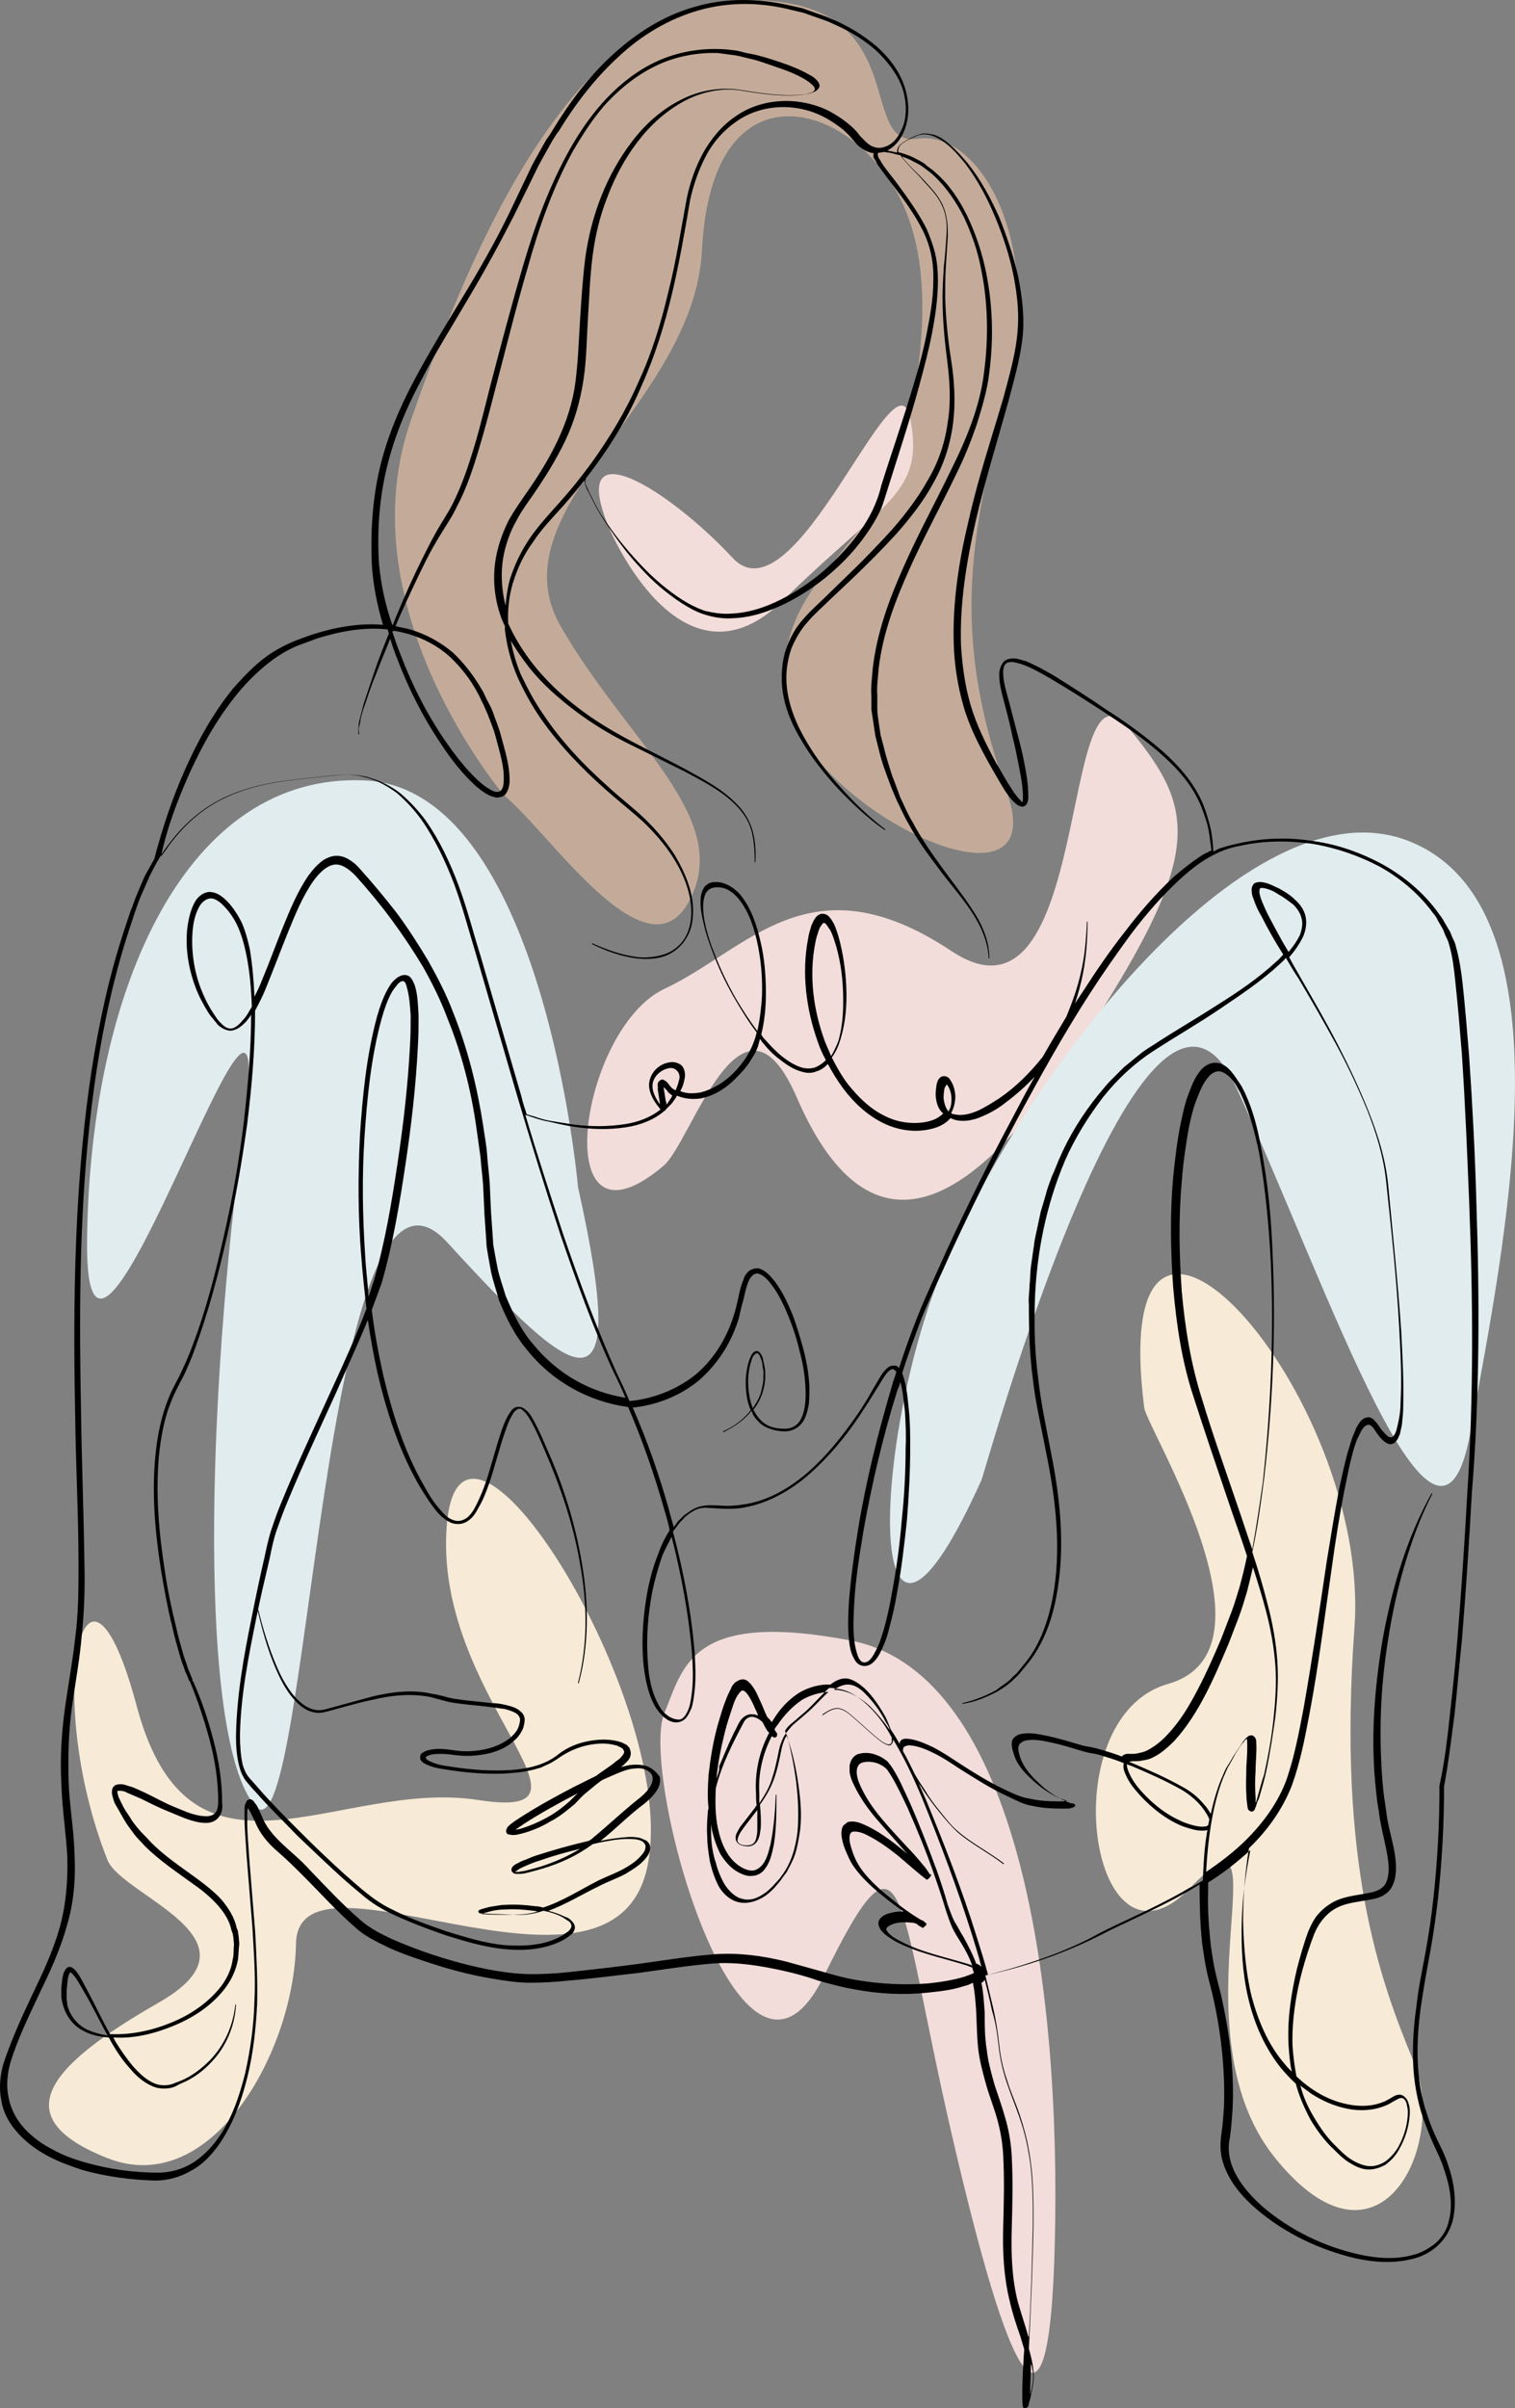 <svg xmlns="http://www.w3.org/2000/svg" xmlns:xlink="http://www.w3.org/1999/xlink" version="1.1" id="Layer_1" x="0px" y="0px" style="enable-background:new 0 0 576 576;" xml:space="preserve" viewBox="172.79 117.86 229.87 365.16">
<rect x="172.79" y="117.86" width="229.87" height="365.16" fill="#808080" stroke="none"/>
<style type="text/css">
	.st0{fill:#C4AB99;}
	.st1{fill:#E1ECEF;}
	.st2{fill:#F2DDDA;}
	.st3{fill:#F7EAD7;}
</style>
<g>
	<g>
		<path class="st0" d="M249.3,238.5c0,0-24.1-28.3-14.2-56.8s25.3-63.4,51-63.8c25.8-0.4,16.4,22.4,25.9,21s19.7,15.9,13.3,39.7    s-7.3,38,0.3,59.5s-34.8,0.4-34-17.3s15-18.7,19.2-39.4s1.5-33.3-7.4-41.2s-22.9-7.8-24.1,15.6c-1.2,23.4-31.7,39.3-21.4,57.1    c10.3,17.8,26.1,29,19.5,41.5C271,266.7,256.2,244.1,249.3,238.5z"/>
		<path class="st1" d="M260.5,297.9c0,0-5.3-60.4-32.3-61.7s-41.7,31.2-42.2,69.5s29.6-59.8,23.8-17.3s-6.8,92.8,1.6,103.2    s9.9-106.7,29.3-85.3C260.3,327.7,268.6,334.2,260.5,297.9z"/>
		<path class="st2" d="M273.5,294.6c4.3-3.7,11.8-29.7,20.2-10.3c8.4,19.4,21.6,24,41.8-6.4s19.1-36.9,8.5-49.7    c-10.6-12.8-5.3,48.1-26.8,33.9c-21.5-14.3-30.8-0.3-43.6,5.7C260.6,273.9,255.6,309.8,273.5,294.6z"/>
		<path class="st2" d="M273.6,377.6c-3.9,9.3,11.7,65.4,24.2,39.9s11-12.3,19.4,24c8.4,36.3,15.2,53,15.7,12.9    c0.5-40-6.9-83.2-31.1-87.8S276.5,370.6,273.6,377.6z"/>
		<path class="st1" d="M321.7,342.3c0.6-1.4,24.9-89.5,38.7-59.5s30.5,80.1,35.5,52.2s16.2-79.9-9.6-89.7    c-25.7-9.7-62.5,41.7-72.1,69.2S304.9,379.5,321.7,342.3z"/>
		<path class="st3" d="M189.1,399.9c2.2,5.5,24.6,12,7.8,21.6s-23.5,17.4-7.8,23.6s28.3-16,28.6-32.5c0.3-16.6,46.9,12.4,53.1-10.8    c6.2-23.3-27.9-79-30.2-52.9s26.1,45.2,4.8,41.9s-43.6,16.1-51.8-14C185.6,346.6,179.2,374.9,189.1,399.9z"/>
		<path class="st3" d="M346.4,331.3c0.4,3.2,21.5,36.8,3.6,41.9c-17.9,5.1-11.7,46.6,3.4,30.9s-3.1,21.1,12.8,40.9    c15.9,19.8,26.3-2,21.1-14.5s-11.6-30.2-9-65.8S340.5,284.3,346.4,331.3z"/>
		<path class="st2" d="M265.2,197.9c0,0,10.9,26.2,26.4,11s21.5-16.2,19.3-27.6c-2.2-11.4-17.5,31.5-27,21.1    C274.3,192.1,258.7,182.3,265.2,197.9z"/>
	</g>
	<g>
		<path d="M396.8,300.2c-0.2-7.4-0.6-14.8-1.1-22.2c-0.3-3.7-0.6-7.4-1-11.1c-0.2-1.8-0.5-3.7-1-5.5c-0.1-0.5-0.3-0.9-0.5-1.3    c-0.2-0.4-0.3-0.9-0.6-1.3l-0.7-1.2c-0.2-0.4-0.5-0.8-0.8-1.2c-2.2-3.1-5.2-5.6-8.4-7.4c-3.3-1.8-6.9-3.1-10.6-3.6    c-3.7-0.6-7.5-0.5-11.2,0.3c-0.9,0.2-1.8,0.4-2.7,0.7c-0.5,0.1-0.9,0.4-1.3,0.6c-0.1-1.4-0.2-2.8-0.6-4.2    c-0.4-1.5-0.9-3.1-1.7-4.5c-1.5-2.8-3.8-5.2-6.2-7.2c-2.4-2-5-3.9-7.7-5.6c-2.6-1.8-5.3-3.5-8-5.2c-1.4-0.8-2.8-1.6-4.3-2.2    c-0.8-0.2-1.6-0.6-2.6-0.3c-0.5,0.1-0.9,0.5-1.1,1c-0.2,0.4-0.3,0.9-0.3,1.3c0,1.7,0.5,3.2,0.9,4.8c0.4,1.5,0.8,3.1,1.1,4.6    c0.4,1.5,0.7,3.1,1,4.6c0.3,1.5,0.6,3.1,0.6,4.6c0,0.3,0,0.7-0.1,0.8c-0.1,0-0.1-0.1-0.2-0.2c-0.5-0.5-1-1.1-1.4-1.8    c-0.9-1.3-1.6-2.7-2.4-4c-1.5-2.8-2.9-5.6-3.8-8.6c-0.9-3-1.3-6.1-1.5-9.2c-0.2-6.3,0.8-12.5,2.2-18.7c1.4-6.1,3.3-12.2,5-18.3    c0.8-3.1,1.7-6.1,2.1-9.3c0.4-3.2,0-6.4-0.6-9.5c-0.7-3.1-1.7-6.1-2.9-9.1c-1.3-2.9-2.8-5.7-4.8-8.2c-1-1.2-2.1-2.4-3.4-3.4    c-0.7-0.5-1.4-0.9-2.2-1c-0.4-0.1-0.8-0.1-1.2-0.1c-0.4,0.1-0.8,0.2-1.2,0.4c-0.7,0.3-1.5,0.7-2.1,1.2c-0.3,0.2-0.6,0.7-0.6,1.1    c0,0.1,0,0.1,0,0.2c-0.5-0.1-0.9-0.2-1.4-0.3c0,0-0.1,0-0.1,0c1-0.5,1.8-1.4,2.3-2.4c1.2-2.3,1.1-5,0.3-7.4    c-0.8-2.4-2.4-4.4-4.2-6c-1.9-1.6-4-2.9-6.2-3.9c-0.6-0.2-1.1-0.5-1.7-0.7l-1.7-0.6l-1.7-0.6l-1.8-0.4c-4.7-1.1-9.8-1.2-14.5,0.2    c-4.7,1.3-8.9,4-12.5,7.3c-3.6,3.3-6.5,7.2-9,11.3c-0.3,0.5-0.6,1-1,1.5l-0.9,1.6c-0.6,1.1-1.2,2.1-1.7,3.2l-3.1,6.5    c-2.1,4.3-4.5,8.5-7,12.6c-2.5,4.1-5,8.2-7.3,12.5c-2.3,4.3-4.2,8.8-5.3,13.5c-1.1,4.7-1.4,9.6-1.2,14.5c0.2,3.1,0.8,6.2,1.7,9.2    c-3.7-0.3-7.4,0.4-10.8,1.5c-1.1,0.4-2.3,0.8-3.4,1.3c-1.1,0.5-2.2,1.1-3.2,1.8c-2,1.4-3.7,3.2-5.3,5c-3.1,3.8-5.4,8-7.4,12.5    c-1.9,4.3-3.4,8.8-4.6,13.4c-0.5,0.9-1,1.8-1.5,2.7l-1.1,2.6c-0.4,0.9-0.6,1.7-1,2.6c-1.2,3.5-2.3,7-3.2,10.6    c-1.8,7.2-3,14.5-3.8,21.9c-1.6,14.7-1.7,29.6-1.4,44.4c0.1,7.4,0.5,14.8,0.5,22.2c0,3.7,0,7.4-0.5,11.1c-0.4,3.7-1.1,7.3-1.6,11    c-0.5,3.7-0.7,7.4-0.5,11.1c0.1,3.7,0.7,7.4,0.9,11.1c0.1,3.7-0.2,7.4-1.2,10.9c-1,3.5-2.6,6.9-4.2,10.2    c-1.6,3.4-3.1,6.7-4.3,10.3c-0.5,1.8-0.7,3.7-0.3,5.6c0.3,1.9,1.3,3.6,2.6,5c1.3,1.4,2.8,2.5,4.5,3.4c1.7,0.9,3.4,1.5,5.2,2.1    c3.6,1,7.3,1.5,11,1.6c1.9,0,3.8-0.5,5.5-1.5c1.7-0.9,3-2.3,4.1-3.8c2.2-3.1,3.5-6.7,4.4-10.3c0.9-3.6,1.3-7.3,1.5-11.1    c0.1-3.7-0.1-7.4-0.3-11.1c-0.3-3.7-0.6-7.4-0.9-11.1c-0.1-1.8-0.3-3.7-0.3-5.5c0-0.5,0-0.9,0-1.4c0-0.2,0-0.4,0.1-0.6    c0,0,0-0.1,0-0.1c0.1,0.1,0.1,0.2,0.2,0.3c0.1,0.2,0.2,0.4,0.3,0.6c0.2,0.4,0.4,0.8,0.6,1.2c0.7,1.8,2,3.3,3.4,4.5    c1.4,1.2,2.7,2.5,4,3.8c2.6,2.6,5.1,5.4,7.9,7.8c1.4,1.3,3.2,2.1,4.8,2.9c1.7,0.8,3.4,1.4,5.2,2c3.5,1.2,7.1,2.2,10.8,2.8    c1.8,0.3,3.7,0.6,5.6,0.6c1.9,0,3.7-0.1,5.6-0.3c3.7-0.3,7.4-0.8,11-1.2c3.7-0.5,7.3-1.1,11-1.4c3.6-0.3,7.3,0.3,10.9,1.1    c1.8,0.4,3.6,0.9,5.3,1.5c1.8,0.5,3.6,1,5.4,1.3c3.7,0.7,7.4,0.9,11.2,0.5c1.9-0.2,3.7-0.4,5.5-1c0.5-0.1,0.9-0.3,1.3-0.5    c0,0,0,0,0,0c0.3,1.4,0.4,2.8,0.5,4.3c0.1,1.8,0.1,3.7,0.3,5.6c0.2,1.9,0.7,3.7,1.2,5.5c0.5,1.8,1.2,3.5,1.7,5.3    c0.5,1.8,0.8,3.6,0.9,5.4c0.2,3.7,0.1,7.4,0,11.1c-0.1,3.7,0.1,7.5,1,11.1c0.4,1.8,1,3.6,1.6,5.3c0.2,0.7,0.4,1.3,0.6,2    c-0.1,1-0.1,2-0.2,3l-0.1,2.8l0,1.4c0,0.5,0,0.9,0.1,1.5c0.2,0.6,1-0.2,0.8-0.1c0-0.1,0.1-0.2,0.1-0.4l0.2-0.7    c0.1-0.5,0.2-0.9,0.3-1.4c0.2-0.9,0.3-1.9,0.2-2.8c-0.1-1.2-0.4-2.3-0.7-3.4c0.3-6.3,0.6-12.7,0.7-19c0-3.7,0-7.4-0.7-11.1    c-0.3-1.8-0.8-3.6-1.4-5.4c-0.6-1.8-1.4-3.5-1.9-5.2c-0.6-1.7-1-3.5-1.2-5.4c-0.2-1.9-0.5-3.7-0.9-5.5c-0.4-1.7-0.8-3.3-1.2-5    c3.6-0.8,7.1-1.8,10.6-3.1c1.8-0.7,3.5-1.4,5.2-2.2c1.7-0.8,3.3-1.7,5.1-2.5c3.4-1.6,6.8-3.2,10.1-5.1c0.5-0.3,1-0.6,1.5-0.9    c0,0.2,0,0.4,0,0.6c0,2.8,0.1,5.6,0.4,8.4c0.2,1.4,0.4,2.8,0.7,4.2c0.3,1.4,0.7,2.7,1,4.1c1.2,5.4,1.8,11,1.6,16.5    c-0.1,1.4-0.2,2.8-0.4,4.1c-0.2,1.4-0.2,3,0.3,4.4c0.9,2.8,2.9,5.1,5,6.9c4.3,3.7,9.6,6.2,15.1,7.5c2.8,0.6,5.7,0.8,8.5,0.1    c1.4-0.3,2.8-1,3.9-2c1.1-1,1.9-2.3,2.3-3.8c0.7-2.9,0.2-5.9-0.7-8.5c-0.4-1.3-1.1-2.7-1.7-3.9c-0.6-1.3-1.1-2.5-1.5-3.8    c-0.9-2.6-1.3-5.4-1.4-8.1c-0.1-2.8,0.1-5.5,0.5-8.3c0.4-2.8,0.9-5.5,1.4-8.2c0.5-2.8,0.9-5.6,1.2-8.3c0.6-5.6,0.9-11.2,0.9-16.8    c0.7-3.7,1.1-7.3,1.6-11c0.4-3.7,0.7-7.4,1.1-11.1c0.6-7.4,1.1-14.8,1.5-22.2C397.3,329.9,397.3,315,396.8,300.2z M230.3,203.4    c-0.3-4.8,0-9.6,1.1-14.3c1.1-4.7,2.9-9.1,5.2-13.4c2.2-4.3,4.8-8.4,7.2-12.5c2.5-4.2,4.8-8.4,7-12.7l3.2-6.5    c0.5-1.1,1.1-2.1,1.7-3.2l0.9-1.6c0.3-0.5,0.6-1,1-1.5c2.5-4.1,5.5-8,9-11.2c3.5-3.3,7.7-5.8,12.3-7.1c4.6-1.3,9.5-1.2,14.1,0    l1.7,0.4l1.7,0.6l1.7,0.6c0.6,0.2,1.1,0.5,1.6,0.7c2.2,1,4.2,2.2,6,3.8c1.7,1.6,3.2,3.5,4,5.7c0.7,2.2,0.8,4.7-0.3,6.7    c-0.5,1-1.3,1.9-2.3,2.2c-1,0.4-2.1,0.1-2.9-0.7c-0.2-0.2-0.4-0.4-0.6-0.6c-0.2-0.2-0.4-0.4-0.6-0.7c-0.4-0.5-0.8-0.9-1.3-1.3    c-0.9-0.8-2-1.5-3.1-2.1c-4.4-2.2-10.1-2.1-14.2,0.8c-2.1,1.4-3.7,3.4-4.9,5.5c-1.2,2.2-2,4.5-2.5,6.9c-0.9,4.8-1.6,9.5-2.8,14.2    c-1.1,4.7-2.5,9.3-4.5,13.6c-1.9,4.4-4.4,8.5-7.2,12.4c-1.4,1.9-2.9,3.8-4.5,5.6c-1.6,1.8-3.3,3.6-4.7,5.6c-1.4,2-2.5,4.3-3.2,6.6    c-0.3,1.2-0.5,2.5-0.6,3.8c-0.7-2.8-0.8-5.7-0.1-8.5c0.4-1.5,0.9-2.9,1.7-4.3c0.7-1.4,1.6-2.6,2.5-3.9c1.8-2.6,3.5-5.3,4.9-8.2    c1.4-2.9,2.3-6,2.8-9.2c0.5-3.2,0.5-6.3,0.7-9.5c0.2-3.1,0.3-6.3,0.7-9.4c0.4-3.1,1.1-6.1,2.3-9.1c1.1-2.9,2.6-5.7,4.5-8.2    c1.9-2.5,4.2-4.6,6.9-6.1c2.7-1.5,5.9-2.2,8.9-1.7c3.1,0.5,6.3,1,9.5,0.6c0.4-0.1,0.8-0.1,1.2-0.3c0.4-0.1,0.8-0.3,1.1-0.8    c0.1-0.3,0-0.5-0.1-0.7c-0.1-0.2-0.3-0.4-0.4-0.5c-0.3-0.3-0.6-0.5-1-0.7c-1.4-0.8-2.9-1.4-4.4-1.9c-1.5-0.5-3-1-4.6-1.3    c-0.8-0.1-1.5-0.4-2.3-0.5c-0.8-0.1-1.6-0.2-2.4-0.2c-3.2-0.1-6.4,0.5-9.3,1.8c-2.9,1.3-5.5,3.3-7.7,5.6c-2.2,2.3-4,4.9-5.6,7.7    c-3.1,5.5-5.3,11.5-7.1,17.6c-1.8,6.1-3.4,12.2-5,18.3c-0.8,3.1-1.5,6.1-2.4,9.1c-0.9,3-1.9,6-3.3,8.8c-0.7,1.4-1.6,2.7-2.4,4.1    c-0.8,1.4-1.5,2.8-2.2,4.2c-1.4,2.8-2.7,5.7-3.9,8.6c-0.2,0.5-0.4,1-0.6,1.5c0,0-0.1,0-0.1,0C231.3,209.7,230.6,206.6,230.3,203.4    z M232.5,213.5c0.8,0.1,1.5,0.3,2.3,0.5c2.3,0.7,4.4,1.8,6.2,3.4c1.7,1.6,3.2,3.5,4.3,5.6c0.3,0.5,0.5,1.1,0.8,1.6    c0.2,0.5,0.5,1.1,0.7,1.6c0.4,1.1,0.9,2.2,1.2,3.4c0.6,2.3,1.4,4.7,1.2,6.9c0,0.5-0.2,1.1-0.5,1.3c-0.3,0.2-0.8,0.2-1.3-0.1    c-1-0.5-1.9-1.3-2.7-2.1c-1.7-1.7-3.1-3.6-4.5-5.6c-2.7-4-4.9-8.3-6.6-12.8c-0.5-1.2-0.9-2.4-1.3-3.6    C232.5,213.6,232.5,213.6,232.5,213.5z M201.6,235c2-4.4,4.4-8.6,7.5-12.3c1.5-1.8,3.3-3.5,5.2-4.9c1-0.7,2-1.3,3.1-1.8    c1.1-0.5,2.2-0.8,3.4-1.3c3.5-1.1,7.2-1.8,10.8-1.4c0.1,0.2,0.1,0.4,0.2,0.6c-0.8,2-1.6,4-2.3,6.1c-0.5,1.5-1,3-1.5,4.5    c-0.2,0.8-0.4,1.5-0.6,2.3c-0.1,0.4-0.2,0.8-0.2,1.2c0,0.4-0.1,0.8,0,1.2c0,0,0,0,0.1,0c0,0,0,0,0-0.1l0,0c-0.1-0.3-0.1-0.8,0-1.1    c0.1-0.4,0.2-0.8,0.2-1.1c0.2-0.8,0.4-1.5,0.7-2.3c0.5-1.5,1-3,1.6-4.4c0.7-1.9,1.5-3.7,2.2-5.5c0.3,1,0.6,1.9,1,2.9    c1.7,4.5,3.9,8.9,6.6,12.9c1.3,2,2.8,4,4.5,5.7c0.9,0.9,1.8,1.7,3,2.3c0.3,0.1,0.6,0.2,1,0.3c0.4,0,0.8-0.1,1.2-0.3    c0.6-0.6,0.7-1.3,0.8-1.9c0.1-2.6-0.7-4.9-1.3-7.2c-0.3-1.2-0.8-2.3-1.2-3.5c-0.2-0.6-0.5-1.1-0.8-1.7c-0.3-0.5-0.5-1.1-0.8-1.6    c-1.2-2.1-2.7-4.1-4.5-5.8c-1.9-1.6-4.1-2.8-6.5-3.5c-0.7-0.2-1.5-0.3-2.2-0.5c0.2-0.5,0.4-0.9,0.6-1.4c1.3-2.9,2.6-5.7,4-8.5    c0.7-1.4,1.5-2.8,2.3-4.1c0.8-1.3,1.7-2.6,2.4-4.1c1.5-2.8,2.5-5.9,3.4-8.9c0.9-3,1.7-6.1,2.5-9.2c1.6-6.1,3.1-12.2,4.9-18.3    c1.7-6.1,3.8-12,6.8-17.5c1.6-2.7,3.3-5.4,5.4-7.6c2.2-2.3,4.7-4.2,7.5-5.5c2.8-1.3,6-1.9,9.1-1.8c0.8,0.1,1.6,0.2,2.3,0.3    c0.8,0.1,1.5,0.3,2.3,0.5c1.5,0.3,3,0.9,4.5,1.4c1.5,0.5,3,1.1,4.3,1.9c0.3,0.2,0.6,0.4,0.9,0.7c0.3,0.2,0.5,0.6,0.4,0.8    c-0.1,0.2-0.4,0.4-0.8,0.5c-0.4,0.1-0.7,0.2-1.1,0.2c-3.1,0.3-6.2-0.2-9.3-0.7c-3.2-0.5-6.5,0.1-9.3,1.6c-2.9,1.5-5.3,3.7-7.2,6.2    c-3.9,5.1-6.2,11.2-7.1,17.6c-0.4,3.2-0.6,6.3-0.8,9.5c-0.2,3.2-0.3,6.3-0.7,9.4c-0.8,6.2-3.9,11.8-7.5,16.9    c-0.9,1.3-1.8,2.6-2.6,4c-0.7,1.4-1.3,2.9-1.7,4.5c-0.8,3.1-0.7,6.5,0.3,9.6c0.2,0.7,0.5,1.4,0.8,2c0,0.2,0,0.4,0,0.6    c0.3,2.4,0.9,4.8,1.9,7.1c1,2.2,2.2,4.4,3.6,6.4c2.8,4,6.2,7.5,9.8,10.7c1.8,1.6,3.7,3.1,5.5,4.7c1.7,1.6,3.3,3.4,4.6,5.4    c1.3,2,2.3,4.2,2.7,6.5c0.4,2.3,0.2,4.9-1.4,6.7c-0.8,0.9-1.8,1.5-3,1.8c-1.1,0.3-2.3,0.4-3.5,0.3c-2.4-0.3-4.7-1.1-6.9-2.1    c0,0-0.1,0-0.1,0c0,0,0,0.1,0,0.1c2.2,1.1,4.5,1.9,6.9,2.2c1.2,0.1,2.4,0.1,3.6-0.2c1.2-0.3,2.3-1,3.1-1.9    c0.8-0.9,1.4-2.1,1.6-3.3c0.2-1.2,0.2-2.5,0-3.7c-0.4-2.4-1.5-4.7-2.7-6.7c-1.3-2-2.9-3.9-4.7-5.6c-1.8-1.7-3.7-3.1-5.5-4.8    c-3.6-3.2-6.9-6.7-9.6-10.7c-1.4-2-2.5-4.1-3.5-6.2c-0.7-1.7-1.2-3.4-1.5-5.1c0.8,1.4,1.8,2.8,2.8,4.1c2,2.5,4.4,4.6,6.9,6.5    c2.5,1.9,5.3,3.6,8.1,5c2.8,1.4,5.7,2.8,8.5,4.2c2.8,1.5,5.6,2.9,7.8,5.1c1.1,1.1,2,2.4,2.4,3.9c0.4,1.5,0.5,3.1,0.5,4.7    c0,0,0,0.1,0,0.1c0,0,0.1,0,0.1,0c0.1-1.6,0-3.2-0.4-4.7c-0.4-1.5-1.3-3-2.4-4.1c-2.2-2.3-5.1-3.8-7.8-5.3    c-5.6-3-11.4-5.5-16.4-9.4c-2.5-1.9-4.8-4.1-6.7-6.5c-1.5-1.9-2.8-4-3.8-6.2c-0.1-2,0.1-4.1,0.7-6.1c0.7-2.3,1.7-4.4,3.1-6.3    c1.3-2,3-3.7,4.6-5.5c1.6-1.8,3.1-3.7,4.6-5.7c2.9-3.9,5.4-8.1,7.3-12.6c4-8.9,5.7-18.6,7.3-28c0.5-2.3,1.3-4.6,2.4-6.7    c1.1-2.1,2.7-3.9,4.6-5.2c3.8-2.7,9.1-2.9,13.3-0.7c1,0.5,2,1.2,2.9,1.9c0.4,0.4,0.9,0.8,1.2,1.2l0.6,0.7c0.2,0.2,0.4,0.5,0.7,0.7    c0.6,0.5,1.4,0.9,2.2,1c-0.1,0.1-0.1,0.3-0.1,0.4c0,0.2,0.1,0.4,0.2,0.5c0.2,0.3,0.3,0.6,0.5,0.9c0.8,1.1,1.6,2.2,2.4,3.2    c1.6,2.1,3.2,4.3,4.4,6.7c1.2,2.4,1.7,5,1.6,7.7c0,2.7-0.5,5.3-1,7.9c-0.5,2.6-1.2,5.2-2,7.8c-1.5,5.1-3.3,10.2-4.9,15.3    c-1.2,5.2-4.8,9.4-8.7,12.9c-2,1.7-4.2,3.2-6.6,4.4c-2.4,1.2-4.9,2-7.5,2.1c-1.3,0.1-2.6-0.1-3.9-0.4c-1.2-0.4-2.4-1-3.5-1.7    c-2.2-1.4-4.3-3.2-6.1-5.1c-1.8-1.9-3.6-4-5.1-6.2c-0.8-1.1-1.5-2.2-2.1-3.4c-0.3-0.6-0.6-1.2-0.9-1.8c-0.1-0.3-0.3-0.6-0.4-0.9    c-0.1-0.2-0.1-0.3-0.1-0.5c0-0.1,0-0.4,0.1-0.4l0,0c0,0,0,0,0,0c0,0,0,0,0-0.1c0,0,0,0-0.1,0c-0.2,0.1-0.1,0.4-0.1,0.5    c0,0.2,0.1,0.3,0.1,0.5c0.1,0.3,0.2,0.6,0.4,0.9c0.3,0.6,0.6,1.2,0.9,1.8c0.6,1.2,1.3,2.3,2.1,3.5c1.5,2.2,3.1,4.4,5,6.4    c1.8,2,3.9,3.8,6.2,5.3c1.1,0.7,2.3,1.4,3.7,1.8c1.3,0.4,2.7,0.6,4.1,0.5c2.8-0.1,5.4-1,7.9-2.2c2.4-1.2,4.7-2.7,6.8-4.5    c2.1-1.8,3.9-3.7,5.5-6c0.8-1.1,1.5-2.3,2.1-3.5c0.3-0.6,0.5-1.3,0.7-1.9l0.6-1.9c1.6-5.1,3.3-10.2,4.7-15.4    c0.7-2.6,1.4-5.2,1.9-7.8c0.5-2.6,0.9-5.3,0.9-8c0-1.3-0.1-2.7-0.4-4c-0.3-1.3-0.8-2.6-1.3-3.8c-1.2-2.4-2.8-4.6-4.4-6.8    c-0.8-1.1-1.7-2.1-2.4-3.2c-0.2-0.3-0.3-0.6-0.5-0.8c-0.1-0.3-0.2-0.6-0.1-0.7c0,0,0.1,0,0.1-0.1c0.2,0,0.5,0,0.7-0.1    c0.3,0,0.6,0.1,0.9,0.1c0.6,0.1,1.1,0.3,1.7,0.4c0.1,0.1,0.2,0.3,0.3,0.4c1,1.3,2.2,2.3,3.2,3.5c1.1,1.2,2.2,2.3,2.8,3.7    c0.7,1.4,0.8,3,0.7,4.5c-0.1,1.6-0.2,3.1-0.4,4.7c-0.1,1.6-0.2,3.2-0.2,4.8c0,3.2,0.3,6.4,0.7,9.5c0.4,3.1,0.6,6.3,0.1,9.3    c-0.4,3.1-1.4,6.1-3,8.8c-1.5,2.7-3.4,5.2-5.5,7.6c-2.1,2.3-4.3,4.6-6.6,6.8l-3.4,3.3c-1.1,1.1-2.3,2.1-3.4,3.4    c-1.1,1.2-1.9,2.6-2.5,4.2c-0.6,1.5-0.8,3.2-0.8,4.8c0,3.3,1.2,6.4,2.8,9.1c1.6,2.8,3.6,5.3,5.7,7.6c2.2,2.3,4.5,4.5,7.1,6.3    c0,0,0.1,0,0.1,0c0,0,0-0.1,0-0.1l0,0c-2.5-1.9-4.8-4.1-6.9-6.5c-2.1-2.3-4-4.9-5.5-7.6c-1.5-2.7-2.6-5.8-2.6-8.9    c0-1.5,0.3-3.1,0.8-4.5c0.6-1.4,1.4-2.8,2.4-3.9c1-1.2,2.2-2.2,3.3-3.3l3.5-3.3c2.3-2.2,4.5-4.4,6.7-6.8c2.1-2.4,4.1-4.9,5.6-7.7    c1.6-2.8,2.6-5.9,3-9.1c0.4-3.2,0.2-6.4-0.3-9.6c-0.5-3.1-0.8-6.2-0.9-9.4c0-1.6,0-3.1,0.1-4.7c0.1-1.6,0.2-3.1,0.3-4.7    c0-1.6-0.1-3.2-0.8-4.7c-0.7-1.5-1.8-2.6-2.9-3.8c-1.1-1.2-2.3-2.2-3.2-3.4c0,0,0,0,0-0.1c0.5,0.2,1.1,0.4,1.6,0.7    c0.6,0.3,1.2,0.6,1.7,1c0.5,0.4,1.1,0.8,1.5,1.2c1.9,1.8,3.4,4,4.6,6.4c1.1,2.4,2,4.9,2.5,7.5c1.1,5.2,1.2,10.6,0.5,15.9    c-0.3,2.6-1,5.2-1.9,7.7c-0.9,2.5-2,4.9-3.2,7.3c-2.3,4.8-4.9,9.5-7.1,14.5c-2.2,4.9-4.1,10.1-4.7,15.5c-0.1,1.4-0.3,2.7-0.2,4.1    l0,2c0.1,0.7,0.2,1.3,0.3,2c0.1,0.7,0.2,1.3,0.3,2l0.5,2c0.3,1.3,0.7,2.6,1.2,3.9c0.2,0.6,0.5,1.3,0.7,1.9l0.8,1.9    c0.6,1.2,1.1,2.4,1.8,3.6c1.3,2.4,2.9,4.6,4.5,6.7c1.6,2.2,3.4,4.2,4.9,6.4c1.5,2.2,2.7,4.7,2.8,7.4c0,0,0,0,0.1,0c0,0,0,0,0-0.1    c0-2.7-1.2-5.3-2.7-7.5c-1.5-2.3-3.2-4.4-4.7-6.5c-1.6-2.2-3.1-4.4-4.3-6.7c-0.7-1.1-1.2-2.4-1.8-3.6l-0.7-1.9    c-0.2-0.6-0.5-1.2-0.7-1.9c-0.4-1.3-0.8-2.5-1.1-3.8l-0.5-1.9c-0.1-0.7-0.2-1.3-0.3-2c-0.1-0.7-0.2-1.3-0.2-2l0-2    c-0.1-1.3,0.1-2.6,0.2-4c0.6-5.3,2.5-10.3,4.7-15.2c2.2-4.9,4.8-9.6,7.1-14.4c1.2-2.4,2.2-4.9,3.1-7.5c0.8-2.6,1.6-5.2,1.9-7.9    c0.7-5.4,0.5-10.8-0.7-16.1c-0.6-2.6-1.5-5.2-2.7-7.7c-1.2-2.4-2.7-4.7-4.8-6.5c-0.5-0.5-1.1-0.8-1.6-1.3c-0.6-0.4-1.2-0.7-1.8-1    c-0.6-0.3-1.3-0.5-1.9-0.7c-0.1,0-0.2,0-0.3-0.1c0-0.1-0.1-0.2,0-0.3c0-0.3,0.2-0.7,0.5-0.9c0.6-0.5,1.3-0.8,2-1.1    c1.4-0.8,3-0.2,4.3,0.7c1.3,0.9,2.3,2.1,3.3,3.3c1.9,2.5,3.4,5.3,4.6,8.2c1.2,2.9,2.2,5.9,2.8,9c0.6,3.1,0.9,6.2,0.5,9.3    c-0.4,3.1-1.3,6.2-2.1,9.2c-1.8,6.1-3.8,12.1-5.2,18.3c-1.5,6.2-2.5,12.5-2.3,18.9c0.1,3.2,0.6,6.4,1.5,9.5c0.9,3.1,2.4,6,3.9,8.7    c0.8,1.4,1.6,2.8,2.4,4.1c0.5,0.7,0.9,1.3,1.6,1.9c0.2,0.2,0.4,0.3,0.7,0.4c0.1,0.1,0.4,0.1,0.6,0c0.2-0.1,0.4-0.3,0.4-0.4    c0.3-0.6,0.2-1,0.2-1.4c0-1.7-0.3-3.2-0.6-4.8c-0.3-1.6-0.7-3.1-1.1-4.6c-0.4-1.5-0.8-3.1-1.2-4.6c-0.4-1.5-0.9-3-0.9-4.5    c0-0.7,0.2-1.4,0.8-1.5c0.6-0.2,1.4,0.1,2.1,0.3c1.4,0.5,2.8,1.3,4.2,2.1c2.7,1.6,5.4,3.3,8,5c2.6,1.7,5.3,3.5,7.7,5.5    c2.4,2,4.7,4.2,6.3,7c0.8,1.4,1.3,2.8,1.8,4.4c0.4,1.4,0.5,2.8,0.7,4.2c-0.4,0.2-0.8,0.4-1.2,0.6c-1.6,1-3.1,2.2-4.5,3.4    c-2.7,2.5-5.2,5.4-7.4,8.3c-2.3,2.9-4.4,6-6.4,9.1c-0.4,0.6-0.8,1.2-1.2,1.8c0.5-1.5,0.9-3,1.2-4.5c0.5-2.6,0.7-5.2,0.7-7.8    c0,0,0-0.1,0-0.1c0,0-0.1,0-0.1,0c-0.1,2.6-0.3,5.2-0.9,7.7c-0.5,2.3-1.3,4.5-2.2,6.7c-1.2,2-2.4,4-3.6,6.1    c-1.9,2.4-4.1,4.6-6.6,6.3c-1.1,0.7-2.2,1.4-3.3,1.9c-1.2,0.5-2.4,0.8-3.6,0.5c-0.2,0-0.3-0.1-0.4-0.2c0.2-0.3,0.3-0.6,0.4-0.9    c0.2-0.7,0.3-1.4,0.2-2.1c-0.1-0.7-0.3-1.4-0.8-2.1c-0.1-0.2-0.3-0.3-0.5-0.4c-0.2-0.1-0.7-0.1-0.9,0.1c-0.5,0.4-0.5,0.8-0.6,1.1    c-0.1,0.7-0.2,1.4-0.1,2.1c0.1,0.7,0.3,1.4,0.8,2c0.1,0.1,0.2,0.2,0.3,0.3c-0.4,0.4-1,0.8-1.6,1c-1.1,0.4-2.4,0.5-3.6,0.4    c-1.2-0.1-2.4-0.4-3.6-1c-2.3-1.1-4.1-2.9-5.7-4.9c-0.9-1.2-1.7-2.6-2.4-4c0.6-0.8,1-1.7,1.3-2.7c0.8-2.6,1-5.2,0.9-7.9    c-0.1-2.6-0.5-5.3-1.2-7.8c-0.2-0.6-0.4-1.3-0.7-1.9c-0.2-0.3-0.3-0.6-0.6-0.9c-0.2-0.3-0.6-0.6-1.2-0.6c-0.6,0.1-0.9,0.5-1.1,0.8    c-0.2,0.3-0.3,0.6-0.5,1c-0.2,0.7-0.4,1.3-0.5,2c-1,5.2-0.3,10.7,1.5,15.7c0.3,0.9,0.7,1.8,1.2,2.7c0,0-0.1,0.1-0.1,0.1    c-0.4,0.4-1,0.8-1.5,1c-0.6,0.2-1.2,0.2-1.8,0.1c-1.2-0.3-2.3-1-3.3-1.8c-1-0.8-1.9-1.8-2.7-2.7c-0.2-0.2-0.3-0.4-0.4-0.6    c0.5-2,0.7-4.1,0.7-6.2c0-2.6-0.2-5.3-0.8-7.8c-0.6-2.6-1.4-5.1-3.1-7.2c-0.9-1-2.1-1.8-3.5-1.9c-0.3,0-0.7,0-1,0.1    c-0.3,0.1-0.6,0.3-0.9,0.6c-0.4,0.6-0.6,1.3-0.6,1.9c-0.1,1.3,0.2,2.6,0.5,3.9c0.3,1.3,0.7,2.5,1.2,3.8c0.9,2.5,2,4.8,3.3,7.1    c1.1,1.9,2.2,3.7,3.5,5.4c-0.1,0.5-0.3,1.1-0.5,1.6c-0.2,0.6-0.5,1.1-0.8,1.7l-0.5,0.8l-0.6,0.8c-0.8,1-1.7,1.9-2.7,2.6    c-1,0.7-2.2,1.3-3.4,1.6c-1.1,0.2-2.2,0.2-3.1-0.2c0.3-0.5,0.5-1,0.6-1.6c0.2-0.7,0.2-1.5-0.3-2.2c-0.6-0.6-1.5-0.7-2.2-0.5    c-1.4,0.3-2.6,1.5-2.8,3c-0.1,0.7,0.1,1.5,0.4,2.1c0.3,0.7,0.7,1.2,1.1,1.7c0.1,0.1,0.1,0.2,0.2,0.3c-1.5,1.2-3.4,1.9-5.3,2.2    c-2.5,0.4-5.2,0.4-7.7,0.1c-1.3-0.2-2.6-0.4-3.8-0.6c-0.6-0.1-1.3-0.3-1.9-0.5c-0.5-0.2-1.1-0.3-1.6-0.5c-0.3-0.9-0.6-1.8-0.8-2.7    l-6.2-21.3c-1.1-3.5-2-7.1-3.3-10.6c-1.3-3.5-2.9-6.9-5-9.9c-1.1-1.5-2.4-2.9-3.8-4.1c-1.5-1.2-3.2-2-5-2.5    c-1.8-0.5-3.7-0.4-5.6-0.2c-1.8,0.2-3.7,0.4-5.5,0.6c-3.7,0.4-7.4,1.2-10.7,2.8c-3.4,1.6-6.2,4.2-8.4,7.2    c-0.4,0.6-0.8,1.1-1.2,1.7C198.1,243.5,199.7,239.2,201.6,235z M309.4,327.4c0.4,1.4,0.5,3,0.7,4.5c0.1,1.8,0.2,3.7,0.1,5.5    c0,3.7-0.2,7.4-0.6,11.1c-0.3,3.7-0.8,7.3-1.5,11c-0.3,1.8-0.7,3.6-1.2,5.4c-0.3,0.9-0.5,1.7-0.9,2.6c-0.4,0.8-0.8,1.7-1.4,2.2    c-0.3,0.2-0.6,0.3-0.9,0.2c-0.3-0.1-0.5-0.4-0.7-0.8c-0.3-0.8-0.5-1.7-0.6-2.6c-0.2-1.8-0.1-3.6,0-5.5c0.2-3.7,0.8-7.3,1.4-11    c1.3-7.3,3-14.5,5.2-21.5C309.2,328.2,309.3,327.8,309.4,327.4z M309.2,325.3c-0.1-0.1-0.2-0.2-0.3-0.3c-0.3-0.1-0.7-0.1-1,0    c-0.3,0.1-0.5,0.3-0.7,0.5c-0.7,0.7-1.1,1.6-1.6,2.4c-0.5,0.8-0.9,1.6-1.4,2.4c-0.5,0.8-1,1.6-1.5,2.3c-2.1,3-4.4,5.9-7.1,8.3    c-2.7,2.4-6,4.4-9.5,5l-1.3,0.2l-1.4,0.1c-0.9,0-1.8-0.1-2.8-0.1c-1,0-2,0.2-2.8,0.7c-0.4,0.2-0.8,0.6-1.2,0.8    c-0.3,0.3-0.7,0.7-1,1c-0.2,0.3-0.4,0.6-0.6,0.8c-0.2-0.9-0.5-1.7-0.7-2.6c-1.5-5.3-3.3-10.5-5.5-15.5c3.7-0.4,7.2-1.8,10-4.1    c2.9-2.5,5-5.8,6.1-9.5c0.2-0.9,0.4-1.8,0.7-2.8c0.2-0.9,0.4-1.8,0.7-2.6c0.3-0.8,0.9-1.5,1.6-1.3c0.7,0.2,1.4,0.9,1.9,1.6    c1.1,1.4,1.9,3.1,2.6,4.8c0.7,1.7,1.3,3.5,1.7,5.3c0.5,1.8,0.8,3.6,0.9,5.5c0.1,1.8,0,3.8-0.9,5.2c-0.5,0.7-1.3,1.1-2.2,1.1    c-0.9,0-1.8-0.1-2.6-0.5c-1-0.5-1.7-1.4-2.2-2.4c0.6-0.7,1-1.5,1.3-2.3c0.3-0.9,0.5-1.8,0.5-2.8c0-0.5,0-0.9-0.1-1.4    c-0.1-0.5-0.2-0.9-0.3-1.4c-0.1-0.2-0.2-0.5-0.4-0.7c-0.1-0.2-0.5-0.4-0.8-0.2c-0.5,0.3-0.6,0.8-0.8,1.2c-0.6,1.8-0.7,3.7-0.4,5.6    c0.1,0.7,0.3,1.4,0.6,2.1c-1.1,1.4-2.6,2.5-4.2,3.2c0,0,0,0,0,0.1c0,0,0,0,0.1,0c1.6-0.8,3.1-1.8,4.2-3.2c0.1,0.2,0.2,0.3,0.2,0.5    c0.5,0.8,1.2,1.6,2.1,2c0.9,0.4,1.9,0.6,2.8,0.6c1,0,2-0.5,2.6-1.3c0.6-0.8,0.8-1.8,1-2.7c0.1-0.9,0.1-1.9,0.1-2.8    c-0.1-1.9-0.4-3.7-0.9-5.6c-0.5-1.8-1-3.6-1.7-5.4c-0.7-1.7-1.5-3.4-2.7-5c-0.6-0.7-1.2-1.5-2.3-1.9c-0.6-0.1-1.2,0.1-1.6,0.4    c-0.4,0.4-0.7,0.8-0.8,1.3c-0.4,0.9-0.6,1.8-0.8,2.8c-0.2,0.9-0.4,1.8-0.7,2.7c-1.1,3.5-3.1,6.7-5.9,9c-2.8,2.2-6.4,3.6-9.9,3.9    c-0.6-1.5-1.3-2.9-2-4.4c-3-6.7-5.6-13.7-8-20.7c-2-6.1-4-12.2-5.8-18.3c0.2,0.1,0.4,0.1,0.6,0.2c0.3,0.1,0.6,0.2,0.9,0.3    c0.6,0.2,1.3,0.4,1.9,0.5c1.3,0.3,2.6,0.6,3.9,0.8c2.6,0.4,5.2,0.5,7.9,0.1c2.1-0.3,4.3-1.1,5.9-2.5c0.1,0,0.2-0.1,0.2-0.2    c0.3-0.3,0.6-0.6,0.9-0.9c0.3-0.4,0.6-0.8,0.8-1.2c1.2,0.5,2.5,0.6,3.7,0.4c1.4-0.3,2.6-0.9,3.7-1.7c1.1-0.8,2-1.8,2.9-2.8    l0.6-0.8l0.5-0.8c0.4-0.6,0.7-1.2,0.9-1.8c0.1-0.4,0.2-0.7,0.3-1.1c0.1,0.1,0.2,0.2,0.2,0.3c0.8,1,1.7,2,2.8,2.8    c1,0.8,2.2,1.6,3.5,1.9c0.7,0.2,1.4,0.2,2.1-0.1c0.7-0.2,1.2-0.6,1.7-1.1c0.7,1.3,1.5,2.6,2.4,3.8c1.6,2.1,3.6,4,6.1,5.2    c2.5,1.2,5.4,1.5,8,0.6c0.8-0.3,1.5-0.7,2.1-1.4c0.2,0.1,0.5,0.2,0.8,0.3c1.4,0.3,2.8,0,4.1-0.6c1.2-0.5,2.4-1.2,3.4-2    c1.6-1.2,3.1-2.5,4.5-4c-1.2,2.1-2.3,4.2-3.4,6.3c-3.5,6.5-6.8,13.2-9.9,19.9c-1.5,3.4-3.1,6.7-4.5,10.2    C310.9,320.3,310,322.8,309.2,325.3z M286.5,329.6c-0.3-1.8-0.3-3.7,0.3-5.4c0.1-0.4,0.3-0.9,0.7-1.1c0.3-0.2,0.6,0.3,0.7,0.7    c0.2,0.4,0.3,0.9,0.3,1.3c0.1,0.5,0.2,0.9,0.1,1.4c0.1,0.9-0.2,1.8-0.4,2.7c-0.3,0.8-0.7,1.5-1.2,2.2    C286.8,330.8,286.6,330.2,286.5,329.6z M275.8,281.7c-0.1,0.5-0.3,1-0.5,1.5c-0.2-0.1-0.3-0.2-0.5-0.3c-0.2-0.2-0.4-0.4-0.6-0.7    c-0.1-0.1-0.2-0.3-0.4-0.4c-0.1-0.1-0.2-0.1-0.3-0.2c0,0-0.2-0.1-0.4,0c-0.1,0-0.3,0.2-0.4,0.3c-0.2,0.4-0.1,0.5-0.1,0.7    c0,0.2,0,0.4,0,0.5c0.1,0.7,0.2,1.3,0.3,1.9c0,0.1,0,0.2,0,0.3c-0.6-0.9-1.2-1.9-1.1-3c0.1-1.1,1.1-2.1,2.2-2.4    c0.6-0.2,1.1-0.1,1.5,0.3C275.9,280.6,276,281.2,275.8,281.7z M273.9,285.3c0-0.2,0-0.3-0.1-0.5c-0.1-0.7-0.2-1.3-0.3-1.9    c0-0.1,0-0.1,0-0.2c0,0,0,0,0,0c0.2,0.2,0.5,0.5,0.7,0.8c0.2,0.2,0.4,0.3,0.6,0.5c-0.2,0.4-0.5,0.8-0.7,1.1    C274.1,285.2,274,285.3,273.9,285.3z M316.4,282.3C316.4,282.3,316.4,282.3,316.4,282.3c0.1,0,0.1,0.1,0.2,0.2    c0.6,0.9,0.7,2.2,0.4,3.3c-0.1,0.2-0.2,0.4-0.3,0.6c-0.4-0.5-0.6-1.1-0.7-1.7c-0.1-0.6,0-1.2,0.1-1.8    C316.2,282.6,316.4,282.4,316.4,282.3z M298.9,278c-0.3-0.7-0.6-1.4-0.9-2.1c-1.8-4.8-2.5-10.1-1.5-15.1c0.1-0.6,0.3-1.2,0.5-1.8    c0.1-0.3,0.2-0.6,0.4-0.8c0.1-0.2,0.3-0.4,0.4-0.4c0.1,0,0.3,0.1,0.4,0.3c0.2,0.2,0.3,0.5,0.5,0.7c0.3,0.5,0.5,1.1,0.7,1.7    c0.8,2.4,1.2,5,1.3,7.6c0.1,2.6,0,5.2-0.7,7.6C299.7,276.5,299.3,277.3,298.9,278z M287.7,274.2c-1.2-1.6-2.3-3.3-3.3-5    c-1.3-2.3-2.4-4.6-3.3-7c-0.5-1.2-0.9-2.5-1.2-3.7c-0.3-1.3-0.5-2.6-0.4-3.8c0.1-0.6,0.2-1.3,0.6-1.7c0.4-0.5,1-0.6,1.6-0.6    c1.3,0,2.4,0.8,3.2,1.8c1.6,2,2.4,4.6,2.9,7.1c0.5,2.5,0.7,5.1,0.6,7.7C288.3,270.6,288.1,272.4,287.7,274.2z M311.9,409.6    c0.1,0.1,0.2,0.1,0.2,0.2c0.2,0.1,0.4,0.2,0.7,0.4c1.3-0.9-0.1-0.8,0.3-0.9c-0.1-0.1-0.2-0.2-0.3-0.2c-0.1-0.1-0.3-0.1-0.4-0.2    c-1.5-0.9-2.9-1.9-4.2-3c-1.4-1.1-2.8-2.3-4-3.7c-0.6-0.7-1.1-1.4-1.5-2.2c-0.4-0.8-0.7-1.7-0.9-2.5c-0.2-0.8-0.2-1.8,0.4-1.9    c0.7-0.1,1.6,0.2,2.3,0.6c1.6,0.8,3.1,1.9,4.5,3c0.7,0.6,1.4,1.2,2.1,1.8c0.7,0.6,1.4,1.2,2.2,1.8c0.2,0.4,1.2-1,0.6-0.7    c-0.1-0.1-0.1-0.2-0.2-0.3l-0.4-0.6c-0.3-0.4-0.6-0.7-0.9-1.1c-0.6-0.7-1.2-1.4-1.9-2.1c-1.3-1.4-2.5-2.7-3.7-4.1    c-1.2-1.4-2.3-2.9-3.1-4.5c-0.4-0.8-0.8-1.6-0.9-2.5c-0.1-0.8,0.1-1.6,0.9-1.8c0.7-0.2,1.7-0.1,2.4,0.2c0.4,0.2,0.8,0.4,1.1,0.7    c0.1,0.1,0.3,0.3,0.4,0.5l0.4,0.6c0.9,1.5,1.7,3.2,2.5,4.9c1.5,3.4,2.9,6.8,4.1,10.3c0.6,1.7,1.2,3.5,1.7,5.2    c0.3,0.9,0.6,1.8,1,2.7c0.4,0.8,0.9,1.6,1.4,2.4c0.6,1,1.2,2.1,1.6,3.3c-0.2-0.1-0.3-0.1-0.5-0.2c-3.6-1.1-7.2-1.8-10.4-3.5    c-0.8-0.4-1.6-0.9-2-1.5c-0.2-0.3-0.2-0.4,0.1-0.7c0.3-0.2,0.7-0.4,1.1-0.5c0.8-0.2,1.7-0.2,2.6-0.1    C311.4,409.4,311.7,409.5,311.9,409.6z M312.6,409.9C312.8,409.9,312.6,410,312.6,409.9L312.6,409.9z M329.5,477.5    c0.1,0.9,0,1.8-0.2,2.7c-0.1,0.3-0.1,0.5-0.2,0.8l0-1l0.1-2.8c0-0.3,0-0.6,0-0.9C329.4,476.6,329.4,477.1,329.5,477.5z M324.3,428    c0.2,1.9,0.6,3.7,1.2,5.5c0.6,1.8,1.3,3.5,1.9,5.2c0.6,1.7,1.1,3.5,1.4,5.3c0.7,3.6,0.7,7.3,0.7,11c-0.1,5.8-0.3,11.5-0.6,17.3    c0-0.1,0-0.2-0.1-0.2c-0.5-1.8-1.1-3.5-1.6-5.3c-0.9-3.6-1-7.3-0.9-10.9c0.1-3.7,0.2-7.4,0-11.1c-0.1-1.9-0.4-3.7-0.9-5.5    c-0.5-1.8-1.1-3.5-1.7-5.3c-0.5-1.8-1-3.5-1.2-5.4c-0.3-1.8-0.3-3.6-0.3-5.5c-0.1-1.5-0.2-3.1-0.5-4.6c0.2-0.1,0.4-0.2,0.5-0.5    c0.4,1.6,0.8,3.2,1.1,4.7C323.8,424.3,324.1,426.1,324.3,428z M353.3,404.1c-3.2,1.9-6.6,3.5-10,5.1c-1.7,0.8-3.4,1.6-5,2.5    c-1.7,0.9-3.4,1.6-5.1,2.3c-3.4,1.3-6.9,2.4-10.5,3.3c-0.5-1.9-1.1-3.8-1.7-5.7c-2.2-7.1-4.9-14-7.7-20.8    c-0.4-0.9-0.8-1.8-1.2-2.7c0.2,0.4,0.5,0.7,0.7,1.1c0.8,1.2,1.6,2.3,2.5,3.4c0.9,1.1,1.8,2.2,2.8,3.1c2.1,1.8,4.7,3.1,6.9,4.8    c0,0,0.1,0,0.1,0c0,0,0-0.1,0-0.1c-2.2-1.7-4.8-3-6.9-4.8c-1.1-0.9-1.9-2-2.8-3.1c-0.9-1.1-1.7-2.2-2.4-3.4    c-0.5-0.7-1-1.5-1.4-2.2c-0.6-1.2-1.1-2.3-1.8-3.5c0-0.2,0-0.4,0.1-0.6c0.2-0.2,0.6-0.3,0.9-0.3c1.4,0.1,2.7,0.7,3.9,1.3    c1.2,0.6,2.4,1.4,3.6,2.2c2.4,1.5,4.7,3,7.3,4.2c1.3,0.6,2.5,1.3,3.9,1.5c1.4,0.3,2.8,0.4,4.2,0.4c0.4,0,0.7,0,1.1,0    c0.2,0,0.4,0,0.5-0.1c0.1,0,0.2,0,0.3-0.1c0,0,0.1,0,0.2-0.1c0.1,0,0.2-0.3,0.1-0.3c-0.2-0.2-0.4-0.2-0.6-0.2    c-0.2-0.1-0.3-0.1-0.5-0.2c-0.3-0.1-0.6-0.3-0.9-0.4c-1.2-0.6-2.4-1.4-3.4-2.4c-1-0.9-2-2-2.6-3.2c-0.3-0.6-0.5-1.3-0.6-1.9    c0-0.3,0-0.6,0.2-0.9c0.2-0.2,0.5-0.4,0.8-0.5c1.3-0.3,2.7,0,4.1,0.3c1.4,0.3,2.7,0.7,4,1.1c0.7,0.2,1.3,0.4,2,0.5    c0.7,0.1,1.4,0.3,2,0.5c1,0.3,1.9,0.6,2.9,1c0,0,0,0,0,0c-0.2,0.9,0.2,1.5,0.5,2.2c0.3,0.6,0.7,1.2,1.2,1.8c0.9,1.1,1.9,2.1,3,3    c1.1,0.9,2.3,1.7,3.6,2.3c0.6,0.3,1.3,0.5,2,0.7c0.7,0.2,1.4,0.3,2.2,0.2c0.1,0,0.1,0,0.2-0.1c0,0.2-0.1,0.4-0.1,0.6    c-0.4,2.4-0.5,4.7-0.6,7.1C354.6,403.4,354,403.8,353.3,404.1z M335.5,391.6C335.5,391.5,335.5,391.5,335.5,391.6    C335.5,391.5,335.5,391.6,335.5,391.6z M363.4,391c0,0.1-0.1,0.2-0.1,0.2c0-0.2,0-0.5,0-0.7c-0.1-1.4-0.1-2.8,0-4.2    c0-1.4,0.2-2.8,0.1-4.3c0-0.2,0-0.4-0.2-0.7c-0.1-0.1-0.4-0.4-0.6-0.3c-0.3,0-0.4,0.1-0.5,0.2c-0.4,0.3-0.6,0.6-0.8,0.9    c-0.4,0.6-0.8,1.2-1.2,1.8c-0.4,0.6-0.7,1.2-1.1,1.8c-0.4,0.6-0.6,1.3-0.9,1.9c-0.7,1.7-1.2,3.5-1.6,5.3c-0.3-0.5-0.6-1-1-1.4    c-0.9-1.1-2-2-3.3-2.7c-2.5-1.4-5-2.5-7.6-3.6c-0.2-0.1-0.3-0.1-0.5-0.2c0.3-0.1,0.9-0.1,1.4-0.1c0.7-0.1,1.5-0.2,2.1-0.5    c1.3-0.6,2.4-1.6,3.4-2.6c1.9-2.1,3.4-4.5,4.7-7c1.3-2.5,2.4-5.1,3.5-7.7c0.5-1.3,1-2.6,1.5-3.9c0.5-1.3,0.9-2.7,1.3-4    c0.3-1.2,0.6-2.4,0.9-3.7c0.7,2.2,1.4,4.4,2,6.7c0.7,2.7,1.2,5.4,1.4,8.2c0.2,2.7,0,5.5-0.3,8.3c-0.3,2.8-0.8,5.5-1.4,8.2    C364.1,388.4,363.8,389.7,363.4,391z M344.4,385.6c2.6,1.1,5.1,2.2,7.6,3.6c1.2,0.7,2.3,1.6,3.1,2.6c0.4,0.5,0.8,1.1,1.1,1.7    c0,0.1,0,0.2,0.1,0.2c-0.1,0.3-0.1,0.6-0.2,0.9c-0.1,0.1-0.2,0.2-0.4,0.2c-0.6,0.1-1.3,0-2-0.2c-0.7-0.2-1.3-0.4-1.9-0.7    c-1.3-0.6-2.4-1.3-3.5-2.2c-1.1-0.9-2.1-1.9-2.9-2.9c-0.4-0.5-0.8-1.1-1.1-1.7c-0.3-0.6-0.6-1.3-0.5-1.8    C343.9,385.5,344.1,385.5,344.4,385.6z M395.4,344.6c-0.4,7.4-0.9,14.8-1.5,22.1c-0.3,3.7-0.7,7.4-1.1,11    c-0.4,3.7-0.8,7.3-1.6,10.9l0,0.1l0,0.1c0,5.6-0.3,11.2-0.9,16.7c-0.3,2.8-0.7,5.5-1.2,8.3c-0.5,2.7-1.1,5.5-1.4,8.3    c-0.4,2.8-0.6,5.6-0.5,8.5c0.1,2.8,0.6,5.7,1.5,8.4c0.5,1.3,1,2.7,1.6,4c0.6,1.3,1.2,2.5,1.6,3.8c0.9,2.6,1.4,5.4,0.7,7.9    c-0.3,1.3-1,2.4-2,3.3c-1,0.8-2.2,1.5-3.5,1.8c-2.6,0.7-5.4,0.5-8.1-0.1c-5.4-1.2-10.5-3.7-14.7-7.3c-2-1.8-3.9-4-4.7-6.5    c-0.4-1.3-0.5-2.6-0.2-3.9c0.2-1.4,0.3-2.8,0.4-4.2c0.3-5.6-0.4-11.3-1.6-16.8c-0.3-1.4-0.7-2.7-1-4.1c-0.3-1.3-0.5-2.7-0.7-4.1    c-0.3-2.8-0.5-5.5-0.4-8.3c0-0.4,0-0.8,0-1.2c2.3-1.4,4.4-3.1,6.4-4.9c-0.7,3.6-1.2,7.2-1.3,10.9c-0.1,3.9,0.1,7.8,1,11.6    c0.9,3.8,2.5,7.5,5,10.6c0.7,0.8,1.4,1.6,2.2,2.3c0.5,1.9,1.3,3.7,2.2,5.4c1,1.7,2.2,3.3,3.6,4.6c0.7,0.7,1.4,1.4,2.2,1.9    c0.8,0.5,1.7,1,2.7,1.1c1,0.1,2-0.2,2.9-0.7c0.8-0.6,1.5-1.3,2-2.2c1-1.7,1.6-3.6,1.7-5.6c0-0.5,0-1-0.2-1.5    c-0.1-0.5-0.5-1.1-1.1-1.3c-0.7-0.1-1.1,0.2-1.6,0.5c-0.4,0.2-0.8,0.5-1.2,0.6c-1.7,0.7-3.7,0.7-5.5,0.3c-2.9-0.6-5.5-2.2-7.6-4.2    c-0.3-1.6-0.5-3.1-0.6-4.7c-0.1-3.8,0.5-7.7,1.5-11.4c0.5-1.8,1.1-3.7,1.8-5.5c0.7-1.7,1.9-3.2,3.5-4c1.6-0.8,3.6-0.9,5.5-1.3    c1-0.2,2.1-0.7,2.7-1.7c0.6-1,0.7-2.1,0.7-3.1c0-2-0.6-4-1-5.8c-0.2-0.9-0.4-1.9-0.5-2.8c-0.1-0.9-0.3-1.9-0.4-2.9    c-0.4-3.8-0.5-7.7-0.4-11.5c0.1-3.8,0.5-7.7,1.1-11.5c0.6-3.8,1.4-7.6,2.5-11.3c1.1-3.7,2.4-7.3,4.2-10.8c0,0,0-0.1,0-0.1    c0,0-0.1,0-0.1,0c-3.8,6.8-6,14.4-7.4,22c-1.3,7.7-1.9,15.5-1,23.3c0.1,1,0.2,1.9,0.4,2.9c0.1,1,0.3,1.9,0.5,2.9    c0.4,1.9,0.9,3.7,1,5.6c0,0.9-0.1,1.8-0.5,2.5c-0.4,0.7-1.2,1.1-2.1,1.3c-1.8,0.4-3.9,0.5-5.7,1.4c-0.9,0.5-1.7,1.1-2.4,1.9    c-0.7,0.8-1.1,1.7-1.5,2.6c-0.7,1.9-1.2,3.7-1.7,5.6c-0.9,3.8-1.5,7.7-1.3,11.6c0.1,1.4,0.2,2.8,0.5,4.1c-0.4-0.4-0.8-0.8-1.1-1.2    c-2.5-2.9-4-6.5-5-10.2c-0.9-3.7-1.2-7.6-1.3-11.4c0-3.7,0.3-7.4,0.9-11.1c0,0,0,0,0.1-0.1c2.7-2.6,5-5.8,6.4-9.4    c1.3-3.6,2-7.3,2.7-11c1.4-7.4,2.3-14.8,3.4-22.3c0.5-3.7,1.1-7.4,1.8-11.1c0.4-1.8,0.7-3.7,1.2-5.5c0.2-0.9,0.5-1.8,0.8-2.6    c0.2-0.4,0.4-0.8,0.6-1.2c0.2-0.4,0.5-0.8,0.8-0.9c0.3-0.2,0.6-0.1,0.9,0.2c0.3,0.3,0.5,0.7,0.8,1.1c0.3,0.4,0.6,0.8,1,1.1    c0.2,0.2,0.4,0.3,0.7,0.4c0.3,0.1,0.7,0,0.9-0.2c0.5-0.4,0.6-0.9,0.8-1.3c0.1-0.5,0.2-0.9,0.3-1.4c0.1-0.9,0.2-1.9,0.2-2.8    c0.1-3.8-0.1-7.5-0.3-11.3c-0.5-7.5-1.3-15-2-22.4c-0.4-3.8-1.5-7.4-2.9-10.9c-1.4-3.5-3-6.9-4.7-10.2c-1.7-3.3-3.6-6.6-5.5-9.9    c-0.6-1.1-1.3-2.2-1.9-3.4c0.8-0.9,1.5-1.9,2.1-3.1c0.4-0.9,0.6-2,0.4-3c-0.2-1-0.8-1.9-1.6-2.6c-0.7-0.7-1.5-1.2-2.4-1.7    c-0.9-0.4-1.7-0.9-2.8-1c-0.3,0-0.6,0-1,0.2c-0.3,0.3-0.4,0.7-0.4,0.9c0,0.6,0.1,1.1,0.3,1.5c0.3,0.9,0.7,1.8,1.2,2.6    c1,2,2.1,3.9,3.3,5.8c-0.4,0.4-0.7,0.8-1.1,1.1c-2.7,2.5-5.8,4.6-9,6.6c-3.1,2-6.4,3.9-9.6,6c-0.8,0.5-1.6,1-2.3,1.6l-2.2,1.8    l-2,2c-0.7,0.7-1.2,1.4-1.9,2.2c-2.4,3-4.4,6.2-5.9,9.7c-0.4,0.9-0.7,1.8-1.1,2.6c-0.3,0.9-0.7,1.8-0.9,2.7l-0.8,2.7l-0.6,2.8    l-0.3,1.4c-0.1,0.5-0.1,0.9-0.2,1.4l-0.4,2.8c-0.1,0.9-0.1,1.9-0.2,2.8c0,0.9-0.2,1.9-0.1,2.8c0,3.8,0.1,7.6,0.6,11.3    c0.4,3.7,1.3,7.4,2,11.1c1.5,7.3,2.4,14.9,1,22.2c-0.7,3.6-2,7.3-4.4,10.1l-0.9,1.1c-0.3,0.4-0.7,0.6-1,1    c-0.7,0.7-1.5,1.1-2.2,1.7c-1.6,0.9-3.4,1.6-5.2,2c0,0,0,0,0,0.1c0,0,0,0,0.1,0c1.9-0.3,3.6-1,5.3-1.9c0.8-0.5,1.6-1,2.3-1.7    c0.3-0.3,0.7-0.6,1-1l0.9-1.1c2.5-2.9,3.9-6.6,4.6-10.2c1.5-7.5,0.7-15.1-0.8-22.5c-0.7-3.7-1.5-7.3-1.9-11.1    c-0.5-3.7-0.6-7.4-0.5-11.2c0.2-7.4,1.7-14.9,4.6-21.7c1.5-3.4,3.5-6.6,5.7-9.5c2.3-2.9,5-5.4,8.2-7.4c3.1-2,6.4-3.9,9.5-6    c3.1-2.1,6.3-4.2,9.1-6.8c0.3-0.3,0.7-0.6,1-1c0.6,1,1.2,2.1,1.9,3.1c1.9,3.2,3.8,6.5,5.6,9.8c1.8,3.3,3.4,6.7,4.8,10.1    c1.4,3.5,2.5,7.1,2.9,10.8c0.8,7.5,1.6,14.9,2,22.4c0.2,3.7,0.4,7.5,0.2,11.2c0,0.9-0.1,1.9-0.3,2.8c-0.1,0.5-0.2,0.9-0.3,1.3    c-0.1,0.4-0.3,0.9-0.6,1.1c-0.2,0.2-0.6,0.1-0.9-0.2c-0.3-0.3-0.6-0.6-0.9-1c-0.3-0.4-0.5-0.8-0.9-1.2l-0.3-0.3    c-0.1-0.1-0.3-0.1-0.4-0.2c-0.3-0.1-0.6,0-0.9,0.1c-0.5,0.3-0.8,0.7-1,1.1c-0.3,0.4-0.4,0.9-0.6,1.3c-0.4,0.9-0.6,1.8-0.9,2.7    c-0.5,1.8-0.9,3.7-1.3,5.5c-0.7,3.7-1.3,7.4-1.9,11.1c-1.1,7.4-2.2,14.8-3.5,22.2c-0.7,3.7-1.4,7.4-2.6,10.9    c-1.3,3.5-3.5,6.5-6.1,9.1c-1.8,1.8-3.9,3.4-6.1,4.9c0.1-2.1,0.3-4.2,0.6-6.3c0.4-2.7,1-5.5,2-8c0.3-0.6,0.5-1.3,0.9-1.9l0.5-0.9    l0.5-0.9c0.4-0.6,0.7-1.2,1.2-1.7c0.1-0.2,0.3-0.4,0.5-0.5c0,0,0,0.1,0,0.1c0.1,1.3,0,2.7-0.1,4.1c0,1.4-0.1,2.8,0,4.2    c0,0.7,0.1,1.4,0.2,2.1c0,0.1,0,0.1,0.1,0.2c-0.1,0.1,0.5,0.5,0.7,0.3c0.3-0.2,0.3-0.3,0.3-0.4c0.1-0.2,0.2-0.4,0.2-0.5    c0.1-0.3,0.2-0.7,0.4-1c0.4-1.4,0.8-2.7,1.1-4.1c0.6-2.8,1-5.5,1.4-8.3c0.3-2.8,0.5-5.6,0.3-8.5c-0.2-2.8-0.7-5.6-1.4-8.3    c-0.7-2.8-1.5-5.5-2.4-8.2c0.8-3.7,1.3-7.4,1.8-11.2c1.3-11.1,1.8-22.4,1.3-33.6c-0.2-5.6-0.7-11.2-1.8-16.7    c-0.5-2.8-1.2-5.5-2.4-8.1l-0.5-1l-0.6-0.9c-0.4-0.6-0.8-1.2-1.3-1.7c-0.5-0.5-1.2-1-2.1-1c-0.9,0-1.6,0.5-2.1,1    c-1,1.1-1.5,2.5-2,3.8c-0.5,1.3-0.8,2.7-1.1,4.1c-0.6,2.8-0.9,5.6-1.2,8.4c-0.5,5.6-0.4,11.2,0,16.8c0.5,5.6,1.3,11.2,3.1,16.6    c1.7,5.3,3.5,10.6,5.3,15.9c0.9,2.7,1.9,5.4,2.8,8.2c-0.3,1.5-0.7,3.1-1.1,4.6c-0.4,1.3-0.8,2.7-1.3,4c-0.5,1.3-1,2.6-1.5,3.9    c-1.1,2.6-2.2,5.1-3.5,7.6c-1.3,2.5-2.7,4.9-4.6,6.9c-0.9,1-2,1.9-3.2,2.5c-0.6,0.3-1.3,0.4-1.9,0.5l-1.1,0    c-0.2,0-0.4,0.1-0.6,0.2c-0.1,0.1-0.1,0.1-0.2,0.2c-1-0.4-2-0.7-3-1c-0.7-0.2-1.4-0.4-2.1-0.5c-0.7-0.1-1.3-0.3-2-0.5    c-1.3-0.4-2.7-0.8-4.1-1.1c-1.4-0.3-2.8-0.6-4.2-0.3c-0.4,0.1-0.7,0.3-1,0.6c-0.3,0.3-0.3,0.7-0.3,1.1c0.1,0.7,0.3,1.4,0.6,2.1    c0.6,1.3,1.6,2.3,2.7,3.3c1,0.9,2.2,1.8,3.5,2.4c0.3,0.2,0.6,0.3,1,0.4c0.2,0.1,0.6,0.2,0.8,0.2c-0.1,0-0.1,0-0.2,0    c-0.2,0-0.3,0-0.5,0.1c-0.3,0-0.7,0-1,0c-1.4,0-2.8-0.1-4.1-0.4c-1.4-0.2-2.6-0.8-3.9-1.4c-2.5-1.2-4.9-2.7-7.2-4.2    c-1.2-0.8-2.3-1.5-3.6-2.2c-1.3-0.6-2.6-1.2-4-1.3c-0.3,0-0.8,0-1,0.4c-0.1,0.1-0.1,0.3-0.1,0.4c-0.4-0.7-0.8-1.4-1.3-2.1    c0-0.1-0.1-0.1-0.1-0.2c-0.2-0.6-0.5-1.2-0.7-1.7c-0.9-1.6-1.9-3.2-3.3-4.5c-0.7-0.6-1.5-1.2-2.4-1.4c-1-0.2-1.9,0.3-2.6,0.8    c0,0-0.1,0.1-0.1,0.1c-1.6-0.1-3.3,0.4-4.7,1.2c-1.6,1-2.9,2.4-3.9,4c-0.1,0.2-0.2,0.3-0.3,0.5c-0.2-0.3-0.5-0.6-0.7-0.8    c-0.4-0.8-0.7-1.7-1.1-2.5c-0.3-0.6-0.5-1.2-0.9-1.8c-0.2-0.3-0.4-0.6-0.6-0.8c-0.3-0.3-0.6-0.6-1.1-0.6c-0.5,0-0.9,0.3-1.2,0.5    c-0.3,0.3-0.5,0.6-0.6,0.9c-0.3,0.6-0.6,1.2-0.8,1.8c-0.5,1.2-0.8,2.4-1.2,3.7c-0.7,2.5-1.1,5-1.4,7.6c-0.1,1.7-0.2,3.3,0,5    c0,0.2-0.1,0.3-0.1,0.5c-0.1,1.3-0.2,2.5-0.1,3.8c0,1.3,0.2,2.5,0.4,3.8c0.3,1.3,0.7,2.5,1.3,3.7c0.6,1.1,1.7,2.2,3.1,2.5    c1.4,0.3,2.8-0.2,3.9-0.9c0.6-0.4,1-0.8,1.5-1.3c0.4-0.5,0.9-1,1.2-1.5l0.6-0.8c0.2-0.3,0.3-0.6,0.5-0.9c0.3-0.6,0.6-1.2,0.8-1.8    c0.4-1.2,0.6-2.5,0.8-3.8c0.3-2.6,0-5.1-0.4-7.7c-0.4-2.5-1-4.9-1.9-7.3c0.3-0.5,0.7-0.9,1.1-1.2c0.7-0.6,1.4-1.2,2.1-1.8    c1.2-1.1,2.3-2.4,3.5-3.5c0.3,0,0.6,0,0.9,0.1c1.8,0.1,3.4,1.1,4.8,2.4c1.3,1.2,2.5,2.7,3.4,4.3c0.1,0.2,0.3,0.5,0.4,0.7    c0,0.1,0,0.3,0,0.4c0,0.2,0,0.5-0.2,0.6c-0.2,0.1-0.4,0.1-0.6,0c-0.2-0.1-0.4-0.2-0.6-0.3c-1.5-1.1-2.8-2.4-4.2-3.6    c-0.7-0.6-1.4-1.3-2.3-1.5c-1-0.2-1.8,0.4-2.6,0.9c0,0,0,0,0,0.1s0,0,0.1,0c0.7-0.5,1.6-1.1,2.5-0.9c0.9,0.2,1.6,0.9,2.3,1.5    c1.4,1.2,2.7,2.5,4.2,3.6c0.2,0.1,0.4,0.2,0.6,0.3c0.2,0.1,0.5,0.2,0.7,0c0.2-0.2,0.3-0.4,0.3-0.7c0,0,0-0.1,0-0.1    c1.7,2.8,3.1,5.8,4.4,8.9c2.8,6.9,5.4,13.8,7.6,20.8c0.5,1.6,1,3.2,1.4,4.8c0,0-0.1-0.1-0.1-0.1c-0.2-0.2-0.4-0.3-0.7-0.4    c-0.5-1.4-1.2-2.7-1.9-4c-0.5-0.8-0.9-1.6-1.4-2.4c-0.4-0.8-0.7-1.7-1-2.5c-0.5-1.8-1.1-3.6-1.7-5.3c-1.3-3.5-2.6-6.9-4.1-10.3    c-0.8-1.7-1.5-3.4-2.5-5l-0.4-0.6c-0.2-0.2-0.3-0.4-0.5-0.6c-0.4-0.3-0.8-0.6-1.3-0.8c-0.9-0.4-1.9-0.6-3-0.3    c-0.5,0.1-1,0.6-1.2,1.1c-0.1,0.3-0.2,0.5-0.2,0.8c0,0.3,0,0.5,0,0.8c0.1,1,0.6,1.9,1,2.7c0.9,1.7,2,3.2,3.2,4.6    c1.2,1.4,2.5,2.8,3.7,4.2c0.3,0.3,0.6,0.7,0.9,1c-1.9-1.6-3.8-3.1-6-4.2c-0.9-0.4-1.8-0.9-2.9-0.7c-0.1,0-0.3,0.1-0.4,0.2    c-0.1,0.1-0.2,0.2-0.4,0.3c-0.2,0.3-0.3,0.6-0.3,0.8c-0.1,0.6,0,1.1,0.1,1.5c0.2,1,0.6,1.8,1,2.7c0.4,0.9,1,1.7,1.6,2.4    c1.2,1.4,2.7,2.7,4.1,3.8c0.9,0.7,1.7,1.3,2.6,1.9c-0.6,0-1.2,0-1.9,0.2c-0.5,0.1-1,0.3-1.4,0.6c-0.2,0.2-0.5,0.5-0.5,0.8    c-0.1,0.4,0.1,0.7,0.2,1c0.6,0.9,1.5,1.4,2.3,1.9c3.4,1.8,7.1,2.5,10.6,3.6c0.4,0.1,0.8,0.3,1.1,0.4c0.1,0.2,0.1,0.4,0.2,0.6    c0,0.1,0,0.1,0.1,0.2c-0.1,0-0.1,0.1-0.2,0.1c-0.4,0.2-0.8,0.3-1.3,0.5c-1.7,0.5-3.5,0.8-5.4,1c-3.6,0.3-7.3,0.1-10.9-0.5    c-1.8-0.3-3.6-0.8-5.3-1.3c-1.8-0.5-3.6-1-5.4-1.5c-3.6-0.9-7.4-1.4-11.1-1.1c-3.7,0.3-7.4,0.9-11,1.4c-3.7,0.5-7.3,0.9-11,1.3    c-1.8,0.2-3.7,0.3-5.5,0.3c-1.8,0-3.6-0.2-5.4-0.5c-3.6-0.6-7.2-1.6-10.7-2.8c-1.7-0.6-3.5-1.3-5.1-2c-1.7-0.8-3.3-1.6-4.7-2.8    c-2.8-2.4-5.3-5.1-7.9-7.8c-2.5-2.8-5.9-4.7-7.2-8.1c-0.2-0.4-0.4-0.9-0.6-1.3c-0.1-0.2-0.2-0.4-0.4-0.6c-0.1-0.1-0.1-0.2-0.2-0.3    c-0.1-0.1-0.2-0.2-0.4-0.3c-0.3-0.1-0.7,0.2-0.7,0.3c-0.1,0.2-0.1,0.3-0.2,0.4c-0.1,0.3-0.1,0.5-0.1,0.7c0,0.5,0,0.9,0,1.4    c0,1.9,0.2,3.7,0.3,5.6c0.3,3.7,0.6,7.4,0.9,11.1c0.2,3.7,0.5,7.4,0.3,11.1c-0.1,3.7-0.6,7.3-1.4,10.9c-0.9,3.6-2.1,7.1-4.2,10    c-1.1,1.5-2.4,2.8-3.9,3.7c-1.5,0.9-3.3,1.4-5.1,1.4c-3.7,0-7.3-0.5-10.9-1.5c-1.8-0.5-3.5-1.1-5.1-2c-1.6-0.8-3.1-1.9-4.3-3.2    c-1.2-1.3-2.1-3-2.4-4.7c-0.4-1.8-0.2-3.6,0.3-5.4c1.1-3.5,2.7-6.8,4.3-10.2c1.6-3.3,3.2-6.7,4.2-10.3c1.1-3.6,1.4-7.3,1.2-11.1    c-0.1-3.7-0.8-7.4-0.9-11.1c-0.1-3.7,0-7.4,0.5-11c0.5-3.7,1.2-7.3,1.5-11c0.4-3.7,0.5-7.4,0.4-11.1c-0.1-7.4-0.4-14.8-0.5-22.2    c-0.3-14.8-0.3-29.6,1.3-44.3c0.8-7.3,2-14.7,3.8-21.8c0.9-3.6,2-7.1,3.2-10.6c0.3-0.9,0.6-1.7,1-2.6l1.1-2.5    c0.8-1.6,1.7-3.3,2.8-4.7c2.2-3,5-5.5,8.3-7.1c3.3-1.6,7-2.4,10.6-2.8c1.8-0.2,3.7-0.4,5.5-0.6c1.8-0.2,3.7-0.3,5.4,0.2    c1.8,0.4,3.4,1.3,4.9,2.4c1.4,1.2,2.6,2.5,3.7,4c2.1,3,3.7,6.4,5,9.8c1.3,3.5,2.2,7,3.3,10.6l6.2,21.3c2.1,7.1,4.3,14.2,6.6,21.2    c2.4,7,4.9,14,8,20.7c0.7,1.4,1.3,2.7,1.9,4.1c-2.6-0.4-5.2-1.3-7.5-2.6c-2.5-1.4-4.7-3.3-6.5-5.5c-1.9-2.2-3.1-4.8-4.2-7.4    c-0.4-1.4-0.9-2.7-1.2-4.1l-0.4-2.1c-0.1-0.7-0.3-1.4-0.3-2.1l-0.3-4.3l-0.2-4.4c-0.1-1.5-0.3-2.9-0.4-4.4    c-0.1-1.5-0.4-2.9-0.6-4.4c-0.9-5.8-2.3-11.5-4.5-17c-1-2.7-2.4-5.4-3.8-7.9c-1.5-2.5-3.1-5-4.8-7.3c-1.8-2.3-3.7-4.6-5.6-6.7    c-0.5-0.6-1.1-1.1-1.8-1.5c-0.7-0.4-1.6-0.6-2.4-0.4c-0.8,0.2-1.5,0.6-2.1,1.2c-0.6,0.5-1,1.1-1.5,1.7c-1.7,2.5-2.8,5.2-3.9,7.9    c-1.1,2.7-2.1,5.5-3.2,8.1c-0.3,0.8-0.7,1.6-1.1,2.4c-0.1-2.4-0.3-4.8-0.7-7.2c-0.3-1.4-0.7-2.9-1.3-4.2c-0.7-1.3-1.5-2.6-2.7-3.6    c-0.6-0.5-1.3-0.9-2.2-0.9c-0.9,0.1-1.6,0.7-2,1.3c-0.8,1.3-1.1,2.8-1.3,4.3c-0.3,3,0.2,6,1.2,8.7c0.5,1.4,1.2,2.7,2,4    c0.2,0.3,0.4,0.6,0.7,0.9c0.2,0.3,0.5,0.6,0.7,0.9c0.3,0.3,0.6,0.5,1,0.7c0.4,0.2,0.9,0.3,1.3,0.2c0.9-0.2,1.5-0.8,2-1.3    c0.3-0.4,0.6-0.7,0.8-1.1c0,5.4-0.5,10.8-1.1,16.2c-0.7,5.8-1.7,11.5-3,17.2c-1.3,5.7-2.7,11.3-4.8,16.8c-0.5,1.4-1.1,2.7-1.7,4    c-0.6,1.3-1.4,2.6-1.9,3.9c-1.1,2.7-1.7,5.6-2,8.5c-0.6,5.8-0.1,11.7,0.8,17.5c0.5,2.9,1,5.8,1.7,8.6c0.3,1.4,0.7,2.8,1.1,4.2    c0.2,0.7,0.4,1.4,0.7,2.1c0.1,0.3,0.2,0.7,0.4,1c0.1,0.2,0.1,0.3,0.2,0.5c0,0.1,0.1,0.2,0.1,0.3c0,0.1,0,0.1,0.1,0.2    c0,0,0,0,0.1,0.1c1.2,2.9,2.2,5.9,3,8.9c0.8,3,1.3,6.1,1.3,9.3c0,0.8-0.1,1.5-0.6,1.9c-0.5,0.4-1.2,0.4-2,0.3    c-1.5-0.2-2.9-0.9-4.4-1.5c-1.4-0.6-2.8-1.4-4.3-2.1c-0.7-0.3-1.4-0.7-2.2-0.9c-0.4-0.1-0.8-0.3-1.2-0.3c-0.2,0-0.5,0-0.8,0.1    c-0.3,0.1-0.6,0.5-0.6,0.8c-0.1,0.6,0.1,1,0.2,1.4c0.1,0.4,0.3,0.8,0.5,1.1c0.4,0.7,0.8,1.4,1.2,2.1c0.4,0.7,0.9,1.3,1.4,2    c0.5,0.7,1.1,1.2,1.6,1.8c2.3,2.3,4.9,4,7.5,5.9c1.3,0.9,2.5,1.9,3.5,3c1,1.1,1.9,2.4,2.2,3.9c0.1,0.2,0.1,0.4,0.2,0.5l0.1,0.6    l0.1,1.1c-0.1,0.8,0,1.5-0.2,2.3c-0.2,1.5-0.9,2.9-1.8,4.1c-1.9,2.4-4.5,4.2-7.4,5.4c-2.9,1.2-6,1.9-9.1,1.8c-0.1,0-0.2,0-0.3,0    c-1.3-2.3-2.4-4.7-3.7-7.1c-0.4-0.7-0.7-1.4-1.2-2.1c-0.2-0.3-0.5-0.7-0.9-0.9c-0.1-0.1-0.3-0.1-0.4-0.1c-0.2,0-0.3,0.1-0.4,0.2    c-0.2,0.2-0.3,0.4-0.4,0.6c-0.3,0.8-0.3,1.6-0.4,2.4c0,0.4,0,0.8,0,1.2c0,0.4,0.1,0.8,0.2,1.2c0.4,1.6,1.4,3.1,2.8,3.9    c1.3,0.8,2.7,1.1,4.2,1.2c0.2,0.3,0.3,0.6,0.5,0.9c0.8,1.4,1.7,2.7,2.8,3.9c1,1.2,2.3,2.3,3.9,2.8c0.8,0.2,1.6,0.2,2.4,0    c0.4-0.1,0.7-0.3,1.1-0.5c0.4-0.2,0.7-0.3,1.1-0.5c1.4-0.7,2.7-1.7,3.8-2.9c2.2-2.3,3.5-5.4,3.7-8.6c0,0,0-0.1,0-0.1    c0,0-0.1,0-0.1,0l0,0c-0.3,3.1-1.6,6.1-3.8,8.4c-1.1,1.1-2.3,2.1-3.7,2.8c-0.3,0.2-0.7,0.3-1.1,0.5c-0.4,0.1-0.7,0.3-1.1,0.4    c-0.7,0.2-1.5,0.2-2.2,0c-1.5-0.5-2.6-1.6-3.6-2.7c-1-1.2-1.9-2.5-2.7-3.8c-0.1-0.2-0.2-0.4-0.3-0.6c3.2,0.2,6.3-0.6,9.2-1.8    c2.9-1.2,5.7-3,7.7-5.6c1-1.3,1.7-2.8,2-4.4c0.1-0.8,0.1-1.6,0.2-2.4l-0.1-1.2l-0.1-0.6c0-0.2-0.1-0.4-0.2-0.6    c-0.3-1.6-1.3-3.1-2.3-4.3c-1.1-1.2-2.4-2.2-3.6-3.1c-2.6-1.9-5.2-3.6-7.3-5.8c-0.5-0.6-1.1-1.1-1.6-1.7c-0.5-0.6-1-1.2-1.4-1.9    c-0.4-0.6-0.9-1.3-1.2-2c-0.2-0.3-0.3-0.7-0.5-1c-0.1-0.3-0.2-0.7-0.2-0.9c0-0.1,0-0.1,0.1-0.1c0.1,0,0.2,0,0.4,0    c0.3,0,0.7,0.1,1,0.3c0.7,0.3,1.4,0.6,2.1,0.9c1.4,0.7,2.8,1.4,4.3,2c1.5,0.6,2.9,1.3,4.6,1.6c0.8,0.1,1.8,0.2,2.6-0.5    c0.8-0.7,0.9-1.7,0.8-2.5c0-3.2-0.5-6.4-1.3-9.4c-0.8-3.1-1.8-6.1-3.1-9l-0.2-0.2c0,0,0.1,0,0.1,0c0,0,0-0.1,0-0.1    c0-0.1-0.1-0.1-0.1-0.2c-0.1-0.2-0.1-0.3-0.2-0.5c-0.1-0.3-0.3-0.7-0.4-1c-0.2-0.7-0.5-1.4-0.7-2.1c-0.4-1.4-0.8-2.8-1.1-4.2    c-0.7-2.8-1.3-5.7-1.7-8.5c-0.9-5.7-1.4-11.6-0.9-17.3c0.3-2.9,0.8-5.8,1.9-8.4c0.5-1.3,1.2-2.6,1.9-3.9c0.6-1.3,1.2-2.7,1.7-4.1    c2-5.5,3.5-11.1,4.8-16.8c1.3-5.7,2.3-11.4,3.1-17.2c0.7-5.7,1.2-11.4,1.2-17.2c0.7-1.3,1.3-2.5,1.8-3.8c1.1-2.7,2.1-5.4,3.2-8.1    c1.1-2.7,2.2-5.4,3.8-7.7c0.8-1.1,1.8-2.2,3-2.5c1.2-0.3,2.4,0.6,3.4,1.6c1.9,2.1,3.8,4.4,5.5,6.7c1.7,2.3,3.3,4.7,4.8,7.2    c1.4,2.5,2.7,5.1,3.7,7.8c2.2,5.4,3.6,11,4.4,16.7c0.2,1.4,0.4,2.9,0.6,4.3c0.1,1.4,0.3,2.9,0.4,4.3l0.2,4.3l0.3,4.4    c0,0.7,0.2,1.5,0.3,2.2l0.4,2.2c0.3,1.4,0.8,2.8,1.2,4.3c1.1,2.7,2.4,5.4,4.4,7.7c3.7,4.6,9.2,7.7,15.2,8.5    c2.2,5.1,4,10.3,5.5,15.6c0.3,1,0.6,2,0.8,3.1c-0.7,1.1-1.3,2.3-1.7,3.5c-0.7,1.7-1.2,3.5-1.6,5.4c-0.7,3.7-1,7.4-0.7,11.1    c0.2,1.9,0.5,3.7,1.2,5.5c0.4,0.9,0.8,1.7,1.5,2.4l0.5,0.5c0.2,0.1,0.4,0.3,0.6,0.4c0.4,0.2,0.9,0.4,1.5,0.3    c0.6-0.1,1-0.4,1.3-0.8c0.3-0.4,0.5-0.9,0.7-1.3c0.3-0.9,0.4-1.9,0.5-2.8c0.2-1.9,0.1-3.7,0-5.6c-0.5-6.2-1.7-12.4-3.3-18.4    c0.3-0.4,0.6-0.8,0.9-1.2c0.3-0.4,0.6-0.6,0.9-1c0.4-0.3,0.7-0.6,1.1-0.8c0.7-0.5,1.6-0.7,2.5-0.6c1.8,0.1,3.8,0.3,5.6-0.1    c3.7-0.7,7.1-2.7,9.9-5.2c2.8-2.5,5.2-5.4,7.3-8.5c0.5-0.8,1-1.5,1.5-2.3c0.5-0.8,1-1.6,1.5-2.4c0.5-0.8,0.9-1.6,1.5-2.2    c0.3-0.3,0.6-0.4,0.8-0.3c0.1,0.1,0.3,0.2,0.4,0.4c-0.2,0.7-0.5,1.4-0.7,2.2c-2.1,7.1-3.9,14.3-5.1,21.6    c-0.6,3.7-1.1,7.3-1.4,11.1c-0.1,1.9-0.2,3.7,0,5.6c0.1,0.9,0.2,1.9,0.7,2.8c0.2,0.4,0.5,1,1.2,1.2c0.6,0.2,1.2,0,1.7-0.4    c0.8-0.7,1.2-1.6,1.6-2.5c0.4-0.9,0.7-1.8,0.9-2.7c0.5-1.8,0.9-3.6,1.2-5.4c0.7-3.7,1.1-7.3,1.5-11c0.3-3.7,0.5-7.4,0.5-11.1    c0-1.9,0-3.7-0.2-5.6c-0.2-1.9-0.3-3.7-1-5.6c0,0,0,0,0-0.1c0.9-2.8,1.9-5.5,2.9-8.2c1.4-3.4,3-6.7,4.5-10.1    c3.1-6.7,6.4-13.3,9.9-19.9c3.5-6.5,7.1-13,11.1-19.2c2-3.1,4.1-6.1,6.3-9.1c2.2-2.9,4.6-5.7,7.3-8.2c2.7-2.5,5.7-4.6,9.3-5.2    c3.6-0.8,7.3-0.8,10.9-0.3c3.6,0.6,7.1,1.8,10.3,3.5c3.2,1.8,6,4.2,8.1,7.1c0.3,0.3,0.5,0.7,0.7,1.1l0.7,1.2    c0.2,0.4,0.3,0.8,0.5,1.2c0.2,0.4,0.4,0.8,0.5,1.3c0.5,1.7,0.7,3.5,0.9,5.4c0.4,3.7,0.7,7.3,1,11c0.5,7.4,0.8,14.8,1.1,22.2    C396.3,315,396.4,329.8,395.4,344.6z M370.1,434.1c0.5,0.4,1.1,0.8,1.6,1.2c1.7,1.1,3.5,1.9,5.5,2.3c1.9,0.4,4,0.3,5.9-0.5    c0.5-0.2,0.9-0.5,1.3-0.7c0.4-0.2,0.8-0.5,1.1-0.4c0.3,0,0.6,0.4,0.7,0.8c0.1,0.4,0.2,0.9,0.2,1.3c0,1.9-0.6,3.8-1.5,5.4    c-0.5,0.8-1.1,1.5-1.9,2.1c-0.8,0.5-1.7,0.8-2.6,0.7c-0.9-0.1-1.8-0.5-2.6-1c-0.8-0.5-1.5-1.2-2.2-1.9c-1.4-1.3-2.5-2.9-3.5-4.6    C371.2,437.3,370.5,435.7,370.1,434.1z M368.3,262.2c-1.1-1.8-2.1-3.7-3.1-5.6c-0.4-0.8-0.8-1.7-1.1-2.5c-0.1-0.4-0.3-0.9-0.2-1.2    c0-0.4,0.1-0.4,0.5-0.4c0.8,0.1,1.7,0.5,2.4,1c0.8,0.4,1.5,1,2.2,1.5c0.6,0.6,1.1,1.3,1.3,2.2c0.2,0.8,0,1.7-0.3,2.5    C369.6,260.5,369,261.4,368.3,262.2z M362.8,352.8c-0.8-2.3-1.5-4.5-2.3-6.8c-1.8-5.3-3.7-10.6-5.3-15.9    c-1.7-5.3-2.6-10.8-3.1-16.4c-0.4-5.6-0.5-11.2,0-16.7c0.2-2.8,0.6-5.5,1.1-8.3c0.3-1.4,0.6-2.7,1.1-4c0.5-1.3,1-2.6,1.9-3.6    c0.4-0.5,1-0.8,1.5-0.8c0.6,0,1.1,0.4,1.6,0.8c0.5,0.5,0.9,1,1.2,1.6l0.5,0.9l0.4,0.9c1.1,2.5,1.8,5.2,2.4,8    c1,5.5,1.5,11.1,1.8,16.6c0.5,11.2,0,22.4-1.2,33.5C363.9,346.1,363.4,349.5,362.8,352.8z M307.8,380.2c-0.9-1.3-1.9-2.5-3-3.6    c-1.4-1.3-3.1-2.3-5-2.5c-0.2,0-0.3,0-0.5,0c0.7-0.5,1.6-0.9,2.4-0.8c0.9,0.1,1.7,0.7,2.3,1.3c1.3,1.3,2.4,2.8,3.2,4.4    C307.5,379.4,307.7,379.8,307.8,380.2z M280.7,394.4c0,0.3,0.1,0.6,0.1,0.9c0.3,1.3,0.7,2.5,1.3,3.7c0.7,1.1,1.6,2.2,2.8,2.8    c0.6,0.3,1.3,0.6,2,0.5c0.7,0,1.5-0.4,1.9-1c0.9-1.1,1.1-2.4,1.4-3.7c0.4-2.5,0.4-5.1,0.4-7.6c0,0,0,0,0,0c0,0-0.1,0-0.1,0    c-0.1,2.5-0.3,5.1-0.8,7.5c-0.3,1.2-0.6,2.5-1.4,3.3c-0.4,0.4-0.9,0.7-1.4,0.7c-0.5,0-1.1-0.2-1.6-0.5c-2.1-1.2-3.1-3.6-3.6-6    c-0.4-2-0.4-4-0.3-6c0.9-3.6,2.6-6.9,4.3-10.1c0.3-0.5,0.8-0.8,1.4-0.7c0.5,0.1,1,0.4,1.4,0.8c0.2,0.4,0.4,0.8,0.6,1.1    c0.1,0.2,0.2,0.3,0.4,0.5c-1.5,2.8-2.2,6-2,9.2c0,0.6,0,1.2,0.1,1.8c-0.1,0.1-0.2,0.2-0.2,0.3l-1.7,2.2c-0.3,0.4-0.6,0.7-0.8,1.1    c-0.2,0.4-0.5,0.8-0.5,1.3c0,0.3,0.1,0.6,0.3,0.8c0.2,0.2,0.4,0.3,0.7,0.4c0.5,0.1,1,0.2,1.5,0c0.5-0.2,0.8-0.6,1-1.1    c0.2-0.5,0.2-0.9,0.3-1.4c0.1-1.2,0-2.5-0.1-3.7c1-1.4,1.8-2.8,2.3-4.4c0.3-0.9,0.5-1.8,0.7-2.7c0.2-0.9,0.3-1.8,0.7-2.7    c0.1-0.3,0.3-0.5,0.4-0.8c0.6,2.4,1.1,4.8,1.4,7.2c0.3,2.5,0.4,5,0.2,7.5c-0.3,2.5-1,4.9-2.5,6.8c-0.3,0.5-0.8,0.9-1.2,1.4    c-0.4,0.4-0.9,0.9-1.4,1.2c-1,0.7-2.1,1.1-3.2,0.8c-1.1-0.2-2-1.1-2.7-2.1c-0.6-1-1.1-2.2-1.4-3.4    C280.8,398.6,280.6,396.5,280.7,394.4z M281.5,387.6c0.2-2.4,0.7-4.8,1.3-7.2c0.3-1.2,0.7-2.4,1.1-3.6c0.2-0.6,0.4-1.2,0.7-1.7    c0.3-0.5,0.7-1,0.9-0.9c0.3,0,0.7,0.5,1,1c0.3,0.5,0.6,1.1,0.8,1.6c0.2,0.4,0.4,0.8,0.5,1.2c-0.3-0.1-0.5-0.2-0.8-0.2    c-0.8-0.1-1.5,0.4-1.9,1c-0.4,0.6-0.6,1.2-0.9,1.7l-0.8,1.7c-0.5,1.2-1,2.3-1.5,3.5C282,386.3,281.7,386.9,281.5,387.6z     M287.7,395.4c0,0.5-0.1,0.9-0.2,1.3c-0.1,0.4-0.4,0.8-0.8,0.9c-0.4,0.1-0.8,0.1-1.3,0c-0.4-0.1-0.8-0.4-0.7-0.8    c0.1-0.8,0.8-1.6,1.3-2.3l1.7-2.2c0,0,0,0,0,0C287.7,393.3,287.7,394.4,287.7,395.4z M291.4,381.9c-0.4,0.9-0.5,1.8-0.7,2.7    c-0.2,0.9-0.4,1.8-0.7,2.7c-0.4,1.5-1.2,2.8-2,4c0-0.5,0-0.9,0-1.4c-0.2-3.1,0.5-6.1,1.9-8.8c0.1,0.1,0.1,0.1,0.3,0.2    c0,0,0.2,0.1,0.4-0.1c0.1-0.1,0.1-0.2,0.1-0.3c0-0.1,0-0.1,0-0.1c0-0.1,0-0.2-0.1-0.2c-0.1-0.2-0.2-0.3-0.3-0.5c0,0,0,0,0,0    c0.1-0.2,0.2-0.4,0.4-0.6c1-1.5,2.3-2.9,3.8-3.9c1.2-0.7,2.6-1.1,4-1.2c-1.2,1.1-2.2,2.3-3.4,3.3c-0.7,0.6-1.4,1.2-2.1,1.8    C292.3,380.3,291.7,381,291.4,381.9z M211,270.5c-0.1,0.2-0.2,0.4-0.3,0.5c-0.3,0.6-0.7,1.2-1.2,1.7c-0.4,0.5-1,1-1.5,1.1    c-0.6,0.1-1.1-0.2-1.6-0.7c-0.2-0.2-0.5-0.5-0.7-0.8c-0.2-0.3-0.4-0.6-0.6-0.9c-0.8-1.2-1.4-2.5-1.9-3.8c-1-2.7-1.4-5.6-1.2-8.4    c0.1-1.4,0.4-2.8,1.1-4c0.4-0.6,0.9-1,1.5-1.1c0.6-0.1,1.2,0.3,1.7,0.7c1,0.9,1.9,2.1,2.5,3.4c0.6,1.3,1,2.7,1.3,4.1    C210.7,265.1,210.9,267.8,211,270.5z M189.1,426.5c-1.2-0.2-2.4-0.5-3.5-1.1c-1.3-0.8-2.2-2-2.6-3.5c0-0.4-0.1-0.7-0.1-1.1    c0-0.4,0-0.8,0-1.1c0.1-0.8,0.1-1.6,0.3-2.3c0.1-0.2,0.1-0.3,0.2-0.4c0.1-0.1,0.1-0.1,0.2,0c0.2,0.2,0.5,0.5,0.7,0.8    c0.4,0.6,0.8,1.3,1.2,2C186.8,422,187.9,424.3,189.1,426.5z M274.7,350.9c1.5,5.9,2.6,11.8,3.1,17.8c0.1,1.8,0.2,3.7,0,5.5    c-0.1,0.9-0.2,1.8-0.5,2.7c-0.3,0.8-0.8,1.7-1.5,1.7c-0.4,0-0.8-0.1-1.2-0.3c-0.2-0.1-0.4-0.2-0.5-0.3l-0.5-0.4    c-0.6-0.6-1-1.4-1.4-2.3c-0.7-1.7-1-3.5-1.1-5.3c-0.3-3.7,0-7.4,0.7-11c0.4-1.8,0.9-3.6,1.5-5.3    C273.7,352.8,274.2,351.8,274.7,350.9z"/>
		<path d="M270.7,385.6c-0.8-0.2-1.6-0.2-2.4-0.1c-0.4,0.1-0.9,0.2-1.3,0.3c0.3-0.2,0.6-0.5,0.9-0.8c0.3-0.3,0.6-0.7,0.6-1.3    c0-0.3-0.1-0.5-0.2-0.8c-0.2-0.2-0.3-0.4-0.5-0.5c-0.2-0.1-0.4-0.2-0.6-0.3c-0.2-0.1-0.4-0.1-0.6-0.2c-1.6-0.4-3.2-0.3-4.7,0    c-1.5,0.3-3,0.9-4.3,1.9c-2.3,1.9-5.4,2.4-8.3,2.5c-3,0.1-6-0.2-9-0.7c-0.7-0.1-1.5-0.3-2.1-0.6c-0.3-0.1-0.6-0.3-0.8-0.5    c0-0.1,0-0.1,0-0.2c0.1-0.1,0.2-0.2,0.3-0.2c0.6-0.3,1.4-0.3,2.1-0.3c0.7,0,1.4,0.1,2.2,0.2c1.5,0.2,3.1,0.1,4.6-0.2    c1.5-0.3,3-0.9,4.2-2c0.6-0.5,1.1-1.2,1.4-2c0.1-0.4,0.2-0.8,0.2-1.2c0-0.4-0.2-0.9-0.6-1.2c-0.6-0.6-1.4-0.8-2.2-1    c-0.8-0.2-1.5-0.3-2.3-0.3c-1.5-0.2-3-0.3-4.5-0.5c-0.7-0.1-1.5-0.2-2.2-0.4c-0.7-0.2-1.5-0.4-2.2-0.5c-3-0.7-6.2-0.3-9.1,0.4    c-1.5,0.4-2.9,0.8-4.4,1.2l-2.2,0.6c-0.7,0.2-1.4,0.4-2.2,0.2c-1.4-0.3-2.6-1.4-3.5-2.6c-0.9-1.2-1.6-2.5-2.2-3.9    c-1.2-2.8-2.1-5.7-2.8-8.6c0,0,0,0-0.1,0c0,0,0,0,0,0.1c0.7,3,1.5,5.9,2.7,8.7c0.6,1.4,1.3,2.8,2.2,4c0.9,1.2,2.1,2.4,3.6,2.7    c0.8,0.2,1.6,0,2.3-0.2l2.2-0.6c1.5-0.4,2.9-0.8,4.4-1.1c2.9-0.7,6-1,8.9-0.4c0.7,0.2,1.4,0.4,2.2,0.6c0.7,0.2,1.5,0.3,2.3,0.4    c1.5,0.2,3,0.3,4.5,0.5c0.7,0.1,1.5,0.2,2.2,0.3c0.7,0.2,1.4,0.4,1.9,0.8c0.2,0.2,0.4,0.5,0.4,0.8c0,0.3-0.1,0.7-0.2,1    c-0.2,0.7-0.7,1.2-1.2,1.7c-1.1,0.9-2.5,1.5-3.9,1.8c-1.4,0.3-2.9,0.4-4.4,0.2c-1.5-0.2-3.1-0.5-4.7,0.1c-0.2,0.1-0.4,0.2-0.6,0.4    c-0.2,0.2-0.2,0.7-0.1,0.9c0.3,0.5,0.7,0.6,1.1,0.8c0.7,0.3,1.5,0.5,2.3,0.6c3,0.5,6,0.8,9.1,0.7c1.5-0.1,3.1-0.2,4.6-0.6l1.1-0.3    c0.4-0.2,0.7-0.3,1.1-0.5c0.7-0.3,1.4-0.8,2-1.2c1.2-0.8,2.6-1.4,4-1.7c1.4-0.3,2.9-0.4,4.3,0c0.2,0,0.3,0.1,0.5,0.2    c0.2,0.1,0.3,0.1,0.4,0.2c0.2,0.1,0.2,0.2,0.3,0.3c0,0.1,0.1,0.2,0.1,0.3c0,0.2-0.2,0.5-0.4,0.7c-0.2,0.3-0.5,0.5-0.8,0.7    c-0.9,0.8-2,1.4-3,2.2c-1.2,0.6-2.4,1.2-3.6,1.8c-2.7,1.4-5.4,2.9-7.9,4.5c-0.6,0.4-1.3,0.8-1.9,1.4c-0.1,0.1-0.2,0.2-0.2,0.3    c0,0.1-0.1,0.1-0.1,0.3c-0.1,0.1,0.1,0.6,0.3,0.6c0.3,0.1,0.4,0,0.5,0.1l0.3,0c0.4,0,0.8-0.1,1.2-0.2c1.5-0.4,3-1,4.3-1.8    c1.4-0.7,2.6-1.7,3.8-2.7c0.6-0.6,1-1.1,1.6-1.6c0.6-0.5,1.1-0.9,1.7-1.4c0.3-0.2,0.6-0.5,1-0.7c1.4-0.6,2.8-1.3,4.1-1.6    c0.7-0.1,1.4-0.2,2.1,0c0.6,0.2,1.2,0.6,1.3,1.2c0.1,0.6-0.2,1.3-0.6,1.8c-0.4,0.6-1,1.1-1.5,1.5c-2.4,1.9-4.6,4-6.9,5.9    c-0.2,0.2-0.5,0.4-0.7,0.5c-2.6,0.6-5.1,1.3-7.6,2.1c-0.7,0.2-1.4,0.5-2.1,0.8c-0.4,0.1-0.7,0.3-1.1,0.5c-0.2,0.1-0.4,0.2-0.5,0.3    c-0.1,0.1-0.2,0.1-0.2,0.2c-0.1,0.1-0.2,0.2-0.2,0.4c0,0.1,0,0.3,0.1,0.4c0.1,0.1,0.2,0.1,0.2,0.2c0.1,0,0.2,0.1,0.4,0.1    c0.2,0,0.4,0,0.6,0c0.4,0,0.8-0.1,1.2-0.2c0.8-0.2,1.5-0.4,2.2-0.6c2.7-0.8,5.3-2,7.6-3.7c0.3-0.1,0.5-0.1,0.8-0.2    c1.5-0.3,3-0.6,4.5-0.6c0.7,0,1.5,0,2.1,0.3c0.3,0.1,0.5,0.4,0.6,0.6c0.1,0.3,0,0.6-0.1,0.9c-0.7,1.2-2,2.1-3.3,2.8    c-1.3,0.7-2.8,1.2-4.1,1.9c-2.7,1.4-5.2,3-8,3.9c-0.4-0.1-0.8-0.2-1.2-0.2c-1.5-0.2-3-0.3-4.6-0.2c-0.8,0-1.5,0.2-2.3,0.3    c-0.4,0.1-0.7,0.2-1.1,0.3c-0.1,0-0.2,0.1-0.3,0.1c0,0-0.1,0-0.2,0.1c0,0-0.2,0.1-0.1,0.3c0.1,0.2,0.2,0.1,0.2,0.2    c0.1,0,0.1,0,0.2,0c0.1,0,0.2,0,0.3,0c1.5,0.1,3,0.1,4.6,0.2c1.5,0.1,3.1-0.1,4.5-0.6c0,0,0.1,0,0.1,0c1,0.2,2,0.5,2.9,1    c0.3,0.2,0.6,0.4,0.9,0.6c0.3,0.2,0.4,0.5,0.4,0.8c-0.1,0.3-0.3,0.6-0.6,0.8c-0.3,0.2-0.6,0.4-0.9,0.6c-2.6,1.5-5.8,1.6-8.7,1.4    c-3-0.3-5.9-1.2-8.8-2.1c-2.9-1-5.7-2-8.4-3.4c-2.7-1.3-4.9-3.4-7.2-5.4c-2.2-2-4.4-4.1-6.6-6.3c-2.1-2.1-4.3-4.3-6.3-6.6    c-0.5-0.6-1-1.1-1.5-1.7c-0.4-0.5-0.7-1.2-0.9-1.9c-0.3-1.4-0.4-2.9-0.4-4.4c0.1-6,1.3-12,2.5-17.9c0.6-3,1.3-5.9,2-8.9    c0.3-1.5,0.6-3,1.1-4.4c0.5-1.4,1-2.8,1.6-4.2c2.3-5.6,4.9-11.1,7.4-16.6c1.6-3.7,3.3-7.3,4.8-11c0.4,2.7,0.9,5.5,1.5,8.2    c1.4,5.9,3.3,11.8,6.4,17.1c0.8,1.3,1.6,2.6,2.6,3.8c0.5,0.6,1.1,1.1,1.8,1.5c0.7,0.4,1.7,0.5,2.5,0.1c0.8-0.4,1.3-1,1.7-1.7    c0.4-0.7,0.8-1.4,1.1-2.1c0.6-1.4,1.1-2.9,1.5-4.3l1.3-4.4c0.5-1.4,0.9-2.9,1.7-4.1c0.2-0.3,0.5-0.5,0.7-0.6    c0.3-0.1,0.5,0,0.8,0.3c0.5,0.4,0.9,1.1,1.3,1.8c0.7,1.3,1.3,2.7,1.9,4.1c2.4,5.5,4.4,11.3,5.4,17.3c1.1,5.9,1.2,12.1-0.3,18    c0,0,0,0.1,0,0.1c0,0,0.1,0,0.1,0c1.6-5.9,1.5-12.1,0.5-18.1c-1-6-2.8-11.8-5.3-17.4c-0.6-1.4-1.2-2.8-1.9-4.1    c-0.4-0.7-0.7-1.4-1.4-1.9c-0.3-0.3-0.8-0.5-1.3-0.4c-0.5,0.1-0.8,0.5-1,0.8c-0.9,1.3-1.3,2.8-1.8,4.3l-1.3,4.4    c-0.4,1.4-0.9,2.9-1.5,4.2c-0.3,0.7-0.6,1.3-1,2c-0.4,0.6-0.9,1.2-1.5,1.4c-0.6,0.3-1.3,0.2-1.9-0.1c-0.6-0.3-1.1-0.8-1.6-1.4    c-1-1.1-1.8-2.4-2.5-3.7c-3-5.2-4.8-11-6.2-16.9c-0.7-3.2-1.3-6.4-1.7-9.7c0.5-1.4,1-2.7,1.5-4.1c1.7-5.9,2.7-11.9,3.6-17.9    c0.9-6,1.6-12,1.9-18.1c0.1-1.5,0.1-3,0.1-4.6c-0.1-1.5-0.1-3.1-0.6-4.6c-0.2-0.4-0.3-0.8-0.7-1.2c-0.2-0.2-0.5-0.3-0.8-0.3    c-0.3,0-0.6,0.1-0.8,0.2c-0.4,0.2-0.7,0.5-1,0.8c-0.3,0.3-0.5,0.7-0.7,1c-0.8,1.4-1.3,2.9-1.7,4.3c-1.6,5.9-2.2,12-2.6,18.1    c-0.3,6.1-0.3,12.2,0.2,18.2c0.2,2.7,0.5,5.4,0.8,8c-1.6,4.2-3.5,8.4-5.4,12.5c-2.5,5.5-5.1,11-7.4,16.6c-0.6,1.4-1.1,2.8-1.6,4.3    c-0.5,1.5-0.8,3-1.1,4.4c-0.7,3-1.3,5.9-1.9,8.9c-1.2,5.9-2.3,11.9-2.4,18.1c0,1.5,0.1,3.1,0.5,4.6c0.2,0.8,0.5,1.5,1,2.2    c0.5,0.6,1,1.2,1.5,1.7c2,2.3,4.2,4.4,6.3,6.6c2.2,2.1,4.4,4.2,6.6,6.2c1.1,1,2.3,2,3.5,3c1.2,1,2.5,1.8,3.9,2.5    c2.7,1.3,5.6,2.4,8.5,3.4c2.9,0.9,5.8,1.8,8.9,2.1c3,0.3,6.2,0.1,9-1.4c0.3-0.2,0.7-0.4,1-0.7c0.3-0.2,0.6-0.5,0.7-1    c0.1-0.5-0.2-0.9-0.5-1.2c-0.3-0.3-0.6-0.5-1-0.6c-0.8-0.4-1.7-0.7-2.5-0.9c2.7-1,5.1-2.5,7.6-3.7c1.3-0.7,2.8-1.2,4.1-1.9    c1.3-0.8,2.7-1.6,3.5-3c0.2-0.4,0.3-0.8,0.2-1.3c-0.1-0.4-0.5-0.8-0.9-0.9c-0.7-0.4-1.6-0.4-2.3-0.4c-1.5,0.1-2.9,0.3-4.3,0.6    c2.3-1.8,4.3-3.9,6.6-5.6c0.6-0.5,1.2-1,1.7-1.7c0.5-0.6,0.9-1.5,0.7-2.4C272.3,386.4,271.5,385.8,270.7,385.6z M259.3,390.9    c-1.1,1-2.3,1.9-3.6,2.6c-1.3,0.7-2.7,1.3-4.1,1.7c-0.2,0-0.4,0.1-0.6,0.1c0.4-0.3,0.9-0.6,1.3-0.9c2.5-1.6,5.2-3.1,7.9-4.5    c0.1-0.1,0.2-0.1,0.3-0.2C260.1,390.1,259.7,390.5,259.3,390.9z M228.2,308.3c-0.4-6-0.5-12.1-0.1-18.1c0.4-6,1-12.1,2.6-17.9    c0.4-1.4,0.9-2.9,1.6-4.1c0.2-0.3,0.4-0.6,0.6-0.8l0.3-0.4c0.1-0.1,0.3-0.2,0.4-0.3c0.3-0.1,0.4-0.1,0.5,0    c0.2,0.1,0.3,0.4,0.4,0.8c0.4,1.3,0.5,2.9,0.6,4.3c0,1.5,0,3-0.1,4.5c-0.3,6-1,12-1.9,18c-0.9,6-1.9,12-3.6,17.8    c-0.3,0.8-0.5,1.6-0.8,2.4C228.6,312.4,228.3,310.4,228.2,308.3z M245.6,408.1C245.6,408.1,245.6,408.1,245.6,408.1L245.6,408.1z     M250.5,408.2c-1.5,0-3,0-4.5-0.1c-0.1,0-0.1,0-0.2,0c0.1,0,0.1,0,0.2-0.1c0.4-0.1,0.7-0.2,1.1-0.3c0.7-0.2,1.5-0.3,2.2-0.3    c1.5-0.1,3,0,4.5,0.2c0.2,0,0.4,0.1,0.6,0.1C253.1,408.1,251.8,408.2,250.5,408.2z M254.8,400.9c-0.7,0.2-1.4,0.4-2.2,0.6    c-0.4,0.1-0.7,0.1-1.1,0.2c-0.2,0-0.4,0-0.5,0c0,0,0,0-0.1,0c0,0,0.1-0.1,0.2-0.1c0.1-0.1,0.3-0.2,0.4-0.3c0.3-0.2,0.6-0.3,1-0.5    c0.7-0.3,1.4-0.6,2.1-0.8c2-0.7,4.1-1.3,6.2-1.8C259,399.3,257,400.2,254.8,400.9z"/>
	</g>
</g>
</svg>